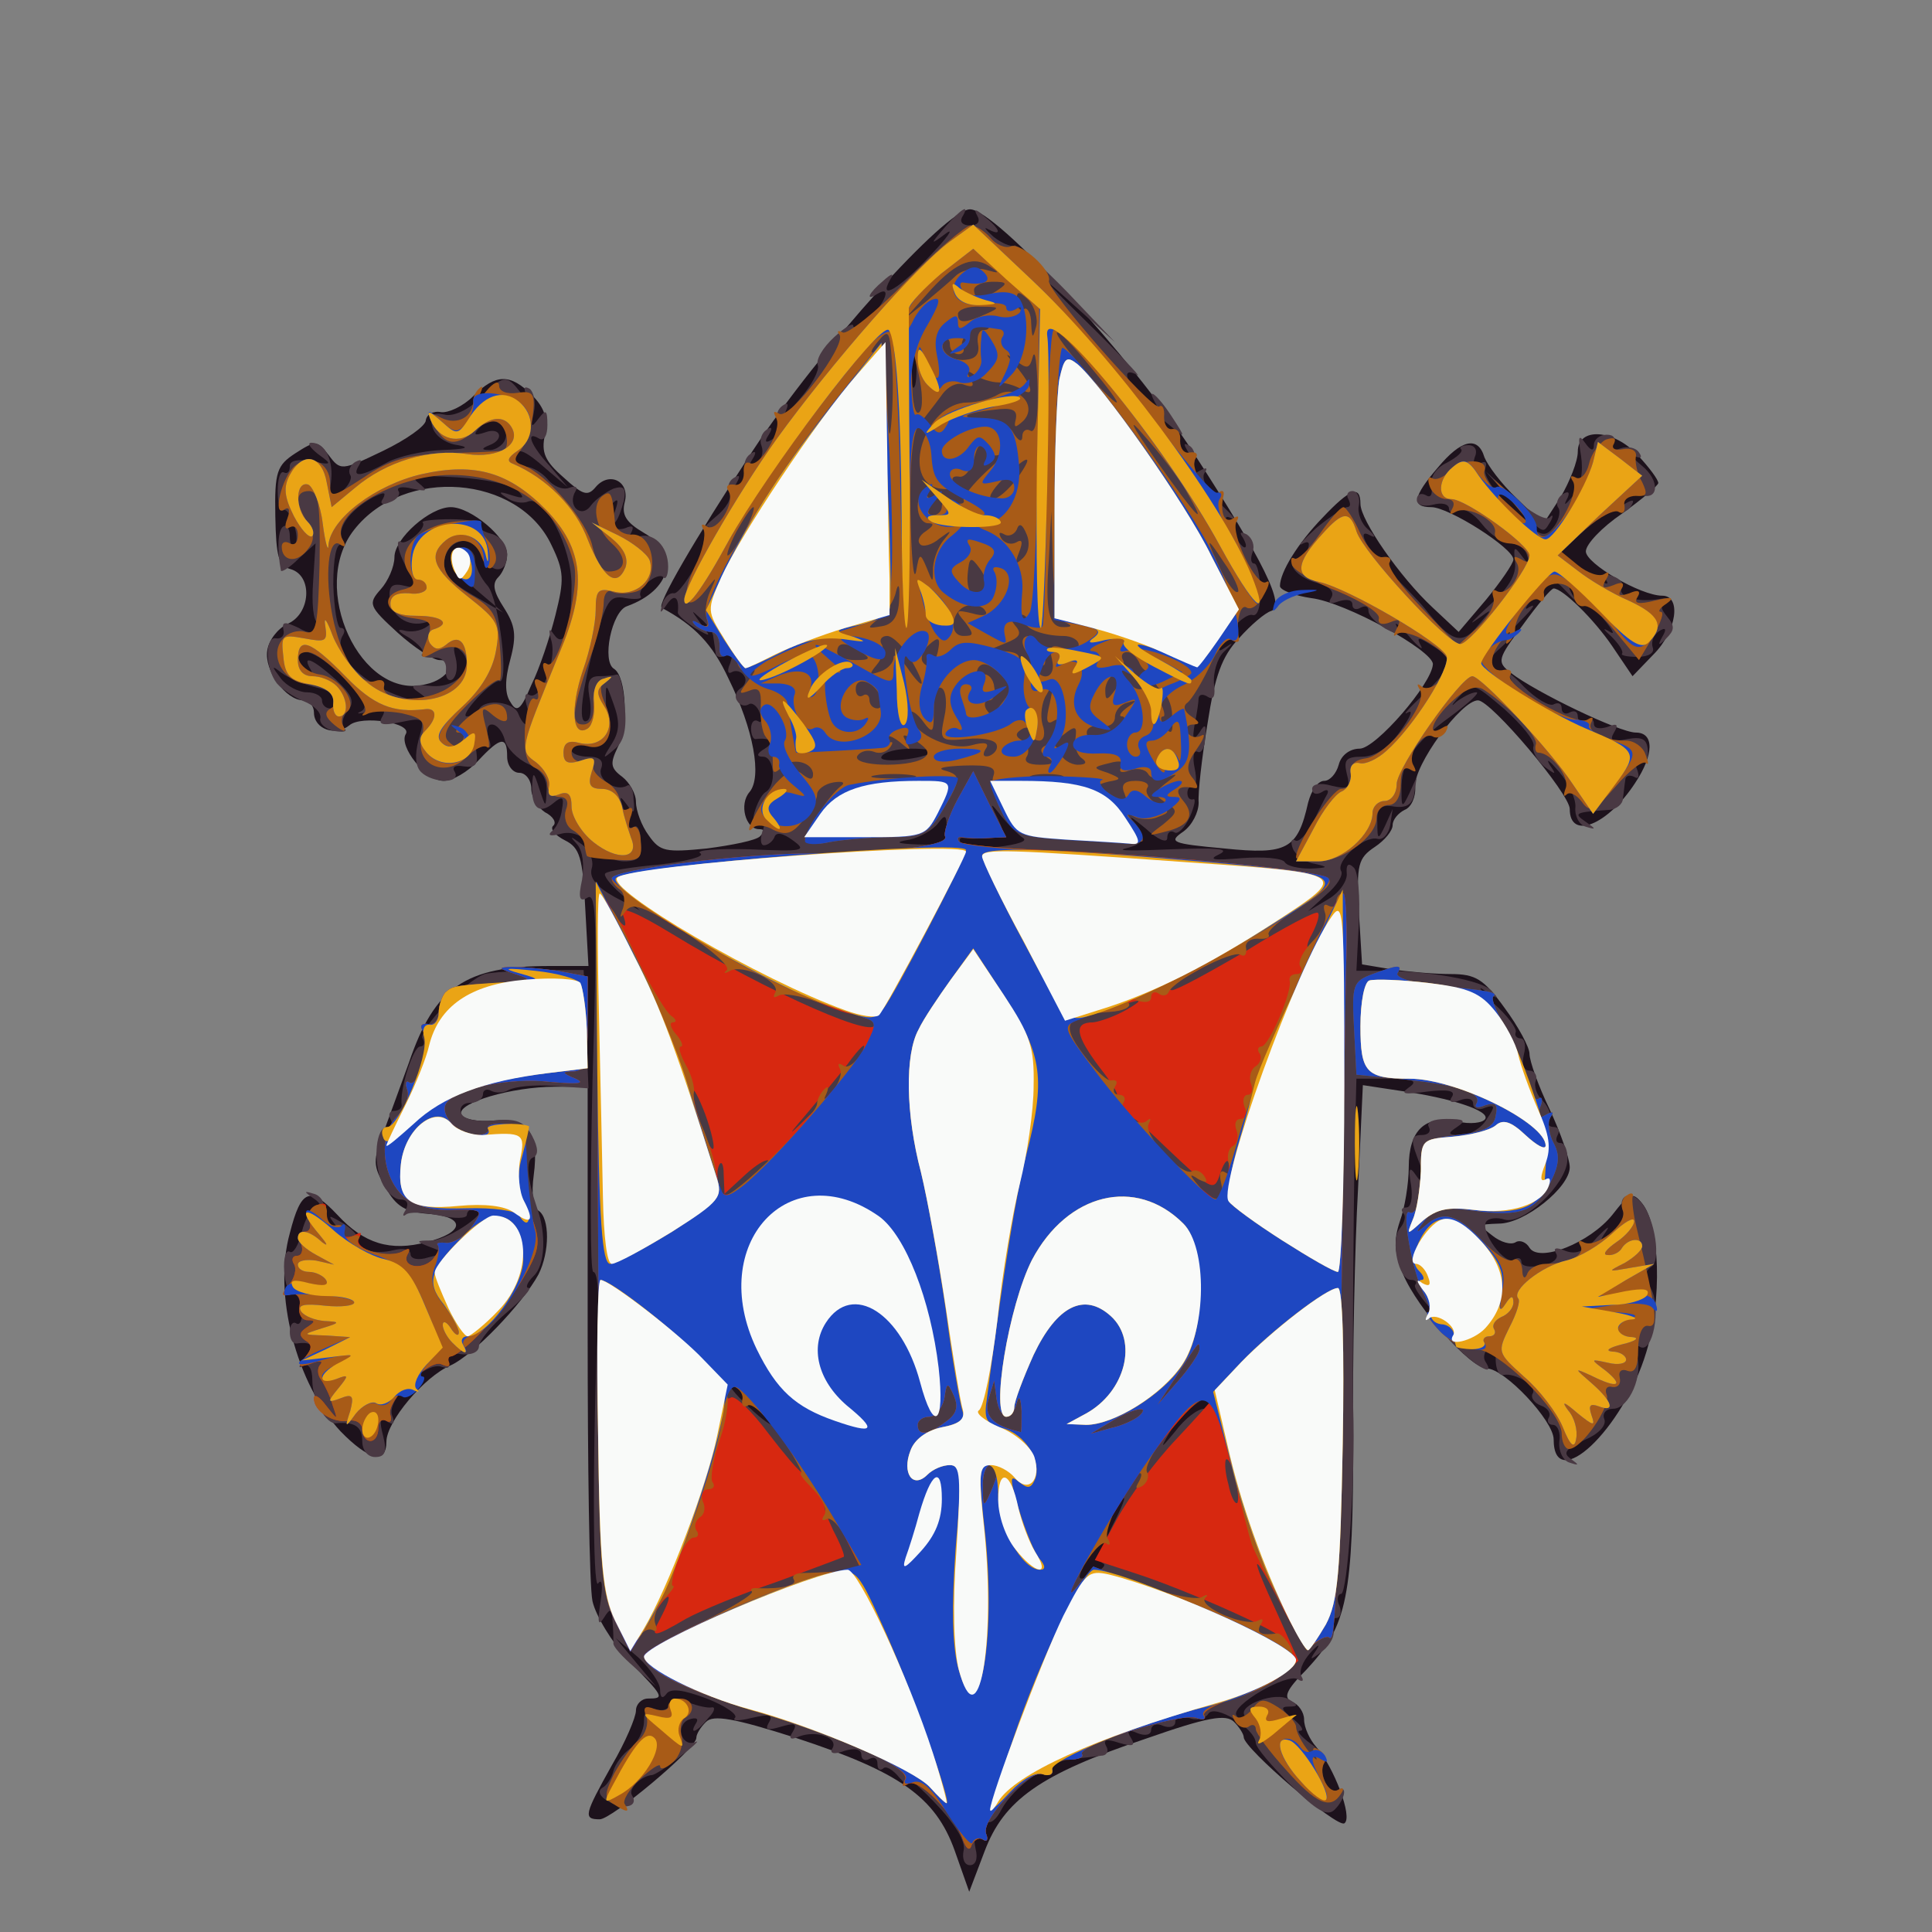 <!DOCTYPE svg PUBLIC "-//W3C//DTD SVG 20010904//EN" "http://www.w3.org/TR/2001/REC-SVG-20010904/DTD/svg10.dtd">
<svg version="1.0" xmlns="http://www.w3.org/2000/svg" width="480px" height="480px" viewBox="0 0 480 480" preserveAspectRatio="xMidYMid meet">
 <rect x="0" y="0" width="480" height="480" fill="#808080" stroke="none"/>
 <g id="layer101" fill="#1d121c" stroke="none">
  <path d="M237.2 459.8 c-4.8 -13.4 -13.8 -19.6 -39.4 -28 -15.6 -5 -20.6 -5.8 -22.4 -4 -1.4 1.4 -2.4 3 -2.4 4 0 2.6 -21 20.2 -24 20.2 -4.2 0 -3.8 -1.2 3 -13.4 3.4 -5.8 6 -12 6 -13.6 0 -1.6 1.4 -3 3 -3 4.2 0 4 -0.4 -4.8 -9.4 -4.2 -4.6 -8.2 -11.2 -9 -14.8 -0.8 -3.8 -1.2 -34 -1.2 -67.2 l0 -60.6 -8.2 0 c-10.6 0 -24.2 4 -23.2 6.8 0.4 1.2 4 2 8 1.6 8.6 -0.8 11.4 3 10 13.6 -0.6 4.4 -0.2 8 1.2 8.8 2.8 1.8 2.8 10.2 0 15.8 -4 7.4 -16.4 20.2 -21.8 22.6 -6.6 2.8 -16 14 -16 19 0 5.6 -4.4 4.6 -11.4 -2.6 -11 -11.8 -16.8 -34.2 -12.6 -49.2 2.8 -11 5 -11.8 11.8 -4.6 6.6 7.2 13.2 9.2 22.2 6.8 9.4 -2.4 9.8 -6.2 0.8 -7 -6 -0.4 -8.4 -1.8 -11 -6.6 -3.2 -5.4 -3.2 -6.6 -0.4 -14 1.6 -4.4 4.4 -12 6.2 -17 6.4 -18.8 14 -24 35 -24 l9.6 0 -0.8 -14.4 c-0.6 -12.6 -1.4 -15 -5 -16.8 -2.4 -1.2 -3.8 -2.8 -3 -3.6 1 -0.8 0 -2.4 -2 -3.4 -1.8 -1.2 -3.4 -3.8 -3.4 -5.8 0 -2.2 -1.4 -4 -3 -4 -1.6 0 -3 -1.8 -3 -4 0 -5.2 -1.6 -5 -7.2 1 -2.6 2.8 -6.4 5 -8.6 5 -4.4 0 -11.2 -8.6 -9.4 -11.6 1.8 -2.8 -11 -4.8 -14 -2.2 -3.4 2.8 -8.8 1 -8.8 -3.2 0 -1.6 -1.2 -3 -2.6 -3 -4.4 0 -9.8 -7.4 -9 -12.4 0.4 -2.6 2.6 -5.4 5 -6.6 5.8 -2.4 6.4 -12 0.8 -13.6 -3 -0.8 -3.6 -3 -3.8 -13.2 -0.2 -11 0.4 -12.6 5 -15.6 5 -3.2 5.4 -3.2 8.2 0.4 3 4 3.2 4 13.6 -1 5.8 -2.8 10.6 -6.2 10.6 -7.6 0.2 -1.4 1.8 -2.4 3.8 -2 1.8 0.2 5.4 -1.4 8 -4 5.6 -5.6 9.2 -5.6 14.6 -0.2 3 3 4 5.8 3.2 9.8 -1 4.4 0 6.6 4.6 10.6 4.8 4.4 6 4.8 8 2.4 3.4 -4 8.6 -1.4 7.2 3.8 -0.8 3.2 0.4 5 4.8 7.6 9 5.2 6.8 14.2 -4.2 18.2 -3.8 1.2 -6.4 13.8 -3.2 15.6 3 2 3.6 14.2 0.8 19.6 -1.8 3.8 -1.8 5 1.2 7.2 1.8 1.4 3.4 4.2 3.4 6.2 0 2.2 1.4 6 3.2 8.4 2.8 4 4.2 4.2 14.4 3.2 6.2 -0.8 12.2 -2 13.2 -3 1.2 -1.2 1.2 -1.8 -0.2 -1.8 -3.4 0 -5 -6.2 -2.4 -9.2 3.2 -3.8 1 -15.6 -5.2 -28.2 -4 -8.6 -8.4 -13.2 -16.6 -17.6 -1.2 -0.8 7.8 -16.4 22.6 -39 16.6 -25.2 48 -60 54 -60 6.4 0 40 36.6 55.2 60 18 27.8 23.2 38.6 19.6 39.8 -1.4 0.4 -5 3.4 -8 6.8 -4.2 4.4 -6 9.4 -7.8 21.2 -1.4 8.4 -2.4 17.2 -2.2 19.6 0 2.4 -1.6 5.6 -3.8 7.2 -3.8 2.6 -3 3 10.2 4.2 15.6 1.6 18.2 0.2 20.8 -11.4 0.8 -3 2.4 -5.4 4 -5.4 1.4 0 3 -1.8 3.6 -4 0.6 -2.4 2.8 -4 5.2 -4 4 0 18 -16.2 18.2 -21 0 -3.4 -21.8 -15.4 -30.2 -16.4 -4.2 -0.6 -7.8 -2 -7.8 -3 0 -3.4 4.4 -10.6 10.6 -17 6.8 -7.2 9.4 -8.2 9.4 -3.4 0 4 9.8 18.2 18 25.8 l6.4 6 6.8 -8 c3.6 -4.4 6.8 -9 6.8 -10 0 -2.8 -16 -13 -20.4 -13 -5 0 -4.6 -2.6 1.6 -9.8 5.8 -7 10 -8 11.6 -2.6 0.8 2 4.2 6.6 8 10.2 l6.6 6.4 4.4 -6.8 c2.2 -3.8 4.2 -8.8 4.2 -11.2 0 -6.2 9 -5.6 15 1 2.8 3 5 6 5 6.8 0 0.6 -4 4 -9 7.6 -5 3.4 -9 7.6 -9 9.4 0 3 13.6 11 19 11 4.8 0 3.6 8.8 -2.2 14.6 l-5.2 5.4 -5 -7.4 c-4.6 -6.8 -12.4 -14.4 -14.6 -14.4 -0.6 0 -4 4 -7.6 9 -6.4 8.6 -6.6 9.2 -3 12 6.2 4.8 27 14.8 31 14.8 4.6 0 4.6 5.4 -0.2 12.6 -6.8 10.4 -16.2 14.2 -16.2 6.4 0 -3.8 -19.6 -27 -22.8 -27 -4.2 0 -16 16.2 -15.6 21.4 0.2 2.6 -1 5.2 -2.6 5.8 -1.6 0.8 -3 2.4 -3 3.8 0 1.4 -2 3.8 -4.4 5.4 -4.2 2.8 -4.6 4.4 -4 16 l0.8 13.2 7.2 1.2 c4 0.6 10.6 1.2 14.8 1.2 6.2 0 8.2 1.2 13.4 8.4 3.4 4.6 6.2 9.8 6.2 11.4 0 1.8 2.2 8 5 13.8 2.8 6 5 12.4 5 14.4 0 5 -11.2 14 -17.6 14 -5.2 0.2 -5.2 0.2 -1.6 3 2 1.6 4.6 2.4 5.8 1.6 1 -0.6 2.6 0 3.4 1.4 2.4 3.8 15 -1.2 20.6 -8.2 4.2 -5.4 5 -5.8 7.4 -2.8 4.4 5.4 5 24 1 37 -5.8 19.2 -23 35.4 -23 21.6 0 -4.6 -12.2 -17.6 -16.6 -17.6 -4 0 -17.2 -14.8 -20.8 -23.4 -2.2 -5.4 -2.4 -8.4 -0.8 -13.2 1.2 -3.2 2.2 -9.4 2.2 -13.4 0 -9.2 4 -13 12 -11.4 3.2 0.8 6.4 0.4 7 -0.6 1.2 -2 -8.4 -5.2 -21.2 -7 l-9.2 -1.4 -1.2 25.8 c-0.8 14 -1.4 41.8 -1.2 61.6 0 40 -1.4 46.8 -11.6 57.8 -5.2 5.2 -5.8 7 -3.6 8 1.6 0.6 3 2.6 3 4.4 0 2 1.4 5 3 6.8 4.4 5 9.2 17.6 7 19 -1.8 1.2 -25 -18.6 -25 -21.4 0 -0.8 -1.2 -2.6 -2.4 -3.8 -2 -2 -6.6 -1.2 -22 4.2 -26.2 8.8 -35.2 15.2 -40 28 l-3.8 10 -3.6 -10.2z m-99.2 -307 c2.2 -8.8 2.2 -10.8 -1 -17.4 -8.2 -17.4 -36.6 -19.6 -49 -3.8 -11.4 14.4 1.6 42.6 17.8 38.4 5.6 -1.2 8.2 -6 3.4 -6 -1.6 0 -6.4 -3.2 -10.4 -6.8 -7.2 -6.6 -7.4 -7.2 -4.2 -10.8 1.8 -2 3.4 -5.6 3.4 -8 0 -4.6 8.8 -12.4 14 -12.4 5 0 14 7.6 14 11.8 0 1.8 -1 4.4 -2.2 5.6 -1.6 1.6 -1.2 3.6 1.4 7.6 2.8 4.4 3.2 6.8 1.6 12.8 -1.4 5 -1.4 8.6 0 10.6 1.6 2.8 2.6 2 5.2 -4.2 2 -4 4.6 -11.8 6 -17.4z"/>
</g>
 <g id="layer102" fill="#493943" stroke="none">
  <path d="M239.4 459.8 c0.6 -2.2 -2 -6.6 -7.4 -12.2 -4.6 -4.8 -7.8 -7.2 -7 -5.6 0.8 2 0.4 1.8 -1.6 -0.4 -1.6 -2 -3.4 -3 -4 -2.2 -0.8 0.6 -1.4 0.2 -1.4 -1.2 0 -1.4 -0.8 -1.8 -2 -1.2 -1 0.6 -2 0.2 -2 -1 0 -1.4 -1.6 -1.8 -4.2 -1 -2.6 1 -3.8 0.6 -3 -0.6 1.6 -2.6 -3.8 -4.6 -8.2 -3 -2.2 1 -2.8 0.6 -1.6 -1.2 1.2 -2 0.4 -2.2 -3 -1.2 -3.4 1 -4 0.8 -3 -1 1.2 -2 0.2 -2.2 -4.2 -1.2 -3.2 0.8 -5 0.8 -4.2 0 0.8 -0.8 -2.4 -3 -7 -4.8 -5.8 -2.2 -9 -2.6 -10 -1.2 -1 1.4 -1.6 1 -1.6 -1 0 -1.6 -2.4 -5.2 -5.4 -8 l-5.6 -4.8 5 6 5 6 -5.4 -4.8 c-3 -2.6 -5.4 -5.2 -5.2 -6 0 -0.6 0 -3 -0.2 -5.2 -0.2 -3.4 -0.6 -3.6 -2.2 -1 -1.4 2.2 -1.6 1 -0.8 -4 0.6 -4 0.4 -6 -0.6 -4.6 -1.4 2 -1.4 -34.4 0 -67 0.2 -5.6 -0.2 -10.4 -1.2 -10.4 -0.8 0 -0.8 -21.2 -0.2 -47.4 1.2 -38.8 1 -47 -1.2 -45.6 -2 1.2 -2.4 0.2 -1.4 -4.4 0.6 -3.6 0.2 -7.2 -1.2 -8.8 -2 -2.2 -1.8 -2.2 1.2 0 2 1.6 3 4.2 2.4 6 -0.6 2.2 1 4.4 5.6 7 l6.4 3.4 -4.8 -4.2 c-2.6 -2.2 -4.4 -4.6 -3.8 -5 0.4 -0.6 6.6 -1.6 13.4 -2.2 6.8 -0.8 11.4 -2 10.2 -2.8 -1.4 -0.8 4.2 -1.2 12.2 -1 13.4 0.6 14.4 0.4 10.8 -2.2 -2.4 -1.8 -4.2 -2.2 -4.6 -0.8 -0.4 1 -1.6 2 -2.6 2 -0.8 0 -1 -1.4 -0.4 -3.4 0.8 -2 0.4 -2.8 -0.8 -2 -1.4 1 -1.8 0 -1.2 -2.6 0.6 -2.2 1.8 -4.6 2.8 -5.2 2.8 -1.6 2.2 -8.8 -0.6 -8.8 -1.8 0 -1.6 -0.8 0.4 -2 2.6 -1.6 1.6 -2.8 -2.2 -2.4 -0.6 0.2 -1.2 -1 -1.2 -2.6 0 -1.6 0.8 -2.4 1.8 -1.8 0.8 0.6 1 -0.4 0.4 -2 -0.6 -1.8 -2 -2.8 -2.8 -2.2 -1 0.6 -2.2 0.2 -2.8 -0.8 -0.8 -1 -0.4 -2.4 0.8 -3.2 1.2 -0.8 1.6 -2.2 0.8 -3.2 -0.6 -1 -2 -1.4 -3 -0.8 -1 0.6 -1.2 -0.4 -0.4 -2.2 0.8 -2.4 0.6 -3 -1 -2 -1.4 0.8 -2.6 0.4 -2.6 -0.6 -0.2 -1.2 -0.4 -3 -0.6 -4 0 -1.2 -1.6 -3.2 -3.2 -4.6 -2.4 -2.2 -2.4 -2.2 0 1.2 2.8 3.6 2.8 3.6 -1.4 1.2 -2.4 -1.6 -4.2 -3.2 -4.2 -3.8 0.4 -3.8 -0.8 -4.8 -2.6 -2.2 -1.8 2.6 -2 2.6 -1.2 0 0.4 -1.6 1.8 -2.8 2.8 -2.6 1 0.2 3.8 -3.6 6.4 -8.6 2.6 -5.4 3.2 -8.6 1.8 -7.8 -1.4 0.8 -0.4 -0.4 2.2 -2.6 2.6 -2 4.2 -4.8 3.4 -6 -0.6 -1.2 -0.2 -2.8 1 -3.6 1.6 -1 1.8 -0.6 0.8 1.2 -1.2 1.8 -0.8 2.2 0.8 1.2 1.4 -1 2 -2.8 1.4 -4.4 -0.6 -1.4 0 -3.2 1.2 -4 1.4 -1 1.6 -0.4 0.6 1.2 -1.2 1.8 -0.8 2.2 0.8 1.2 1.4 -1 2 -2.8 1.4 -4.4 -0.6 -1.4 0 -3.2 1.2 -4 1.4 -1 1.6 -0.4 0.6 1.2 -1.2 1.8 -0.8 2.2 0.8 1.2 1.4 -1 2 -2.8 1.4 -4.4 -0.6 -1.4 0 -3.2 1.2 -4 1.4 -1 1.6 -0.4 0.8 1.4 -0.8 1.6 0.8 0.2 3.6 -3.2 2.8 -3.2 4.8 -7 4.4 -8.2 -0.6 -1.4 1.2 -4.4 4 -7 2.6 -2.4 4.8 -3.8 4.8 -2.8 0 0.8 1.8 0 4 -2 4 -3.8 5.6 -8.2 2 -6 -3.2 2 -2.2 -0.2 1.4 -3.2 2.2 -2 2.8 -2 1.8 -0.4 -3.2 5.6 2.4 2.2 9.8 -5.8 4.4 -4.6 6.2 -7.2 4 -5.6 -4 3 -4 2.8 -0.2 -1.6 4 -4.6 6.4 -6 4.2 -2.4 -0.6 1.2 0.2 2 2 2 2 0 2.6 -1 1.8 -2.4 -1 -1.8 -0.4 -1.8 1.8 0.2 4 3.2 4.4 5 1 3.2 -1.4 -0.8 -0.8 0 1.2 1.8 2 1.6 4.4 2.6 5.2 2.2 0.6 -0.4 6.6 4.8 13.2 11.6 l11.8 12.4 -12.2 -11 c-6.6 -6 -4.8 -3.8 4 4.8 9 8.8 15 15.2 13.8 14.4 -4.2 -2.4 -3 2 1.8 6 2.4 2 3.6 2.6 2.8 1.2 -2.8 -4.8 0.4 -2.4 4 3.2 3.4 5.2 3.4 5.4 -0.2 2.4 -3.6 -3 -3.6 -2.8 -0.2 2.6 3.4 5 7 8 4 3 -0.8 -1.4 -0.6 -1.6 0.8 -0.8 1.2 0.8 1.6 2.8 1 4.6 -1 2.4 -0.6 2.8 1.4 1.6 1.8 -1 2.2 -0.8 1.2 0.6 -0.8 1.4 1 4.8 4.2 7.8 3 2.8 4.4 4.6 3 3.6 -2.2 -1.2 -2.4 -0.6 -0.6 2.8 1.4 2.2 2.8 4.2 3.4 4.2 0.6 0 0.4 -1 -0.4 -2.4 -1 -1.4 -0.6 -1.6 1 -0.8 1.4 1 2 2.8 1.4 4.4 -0.6 1.6 -0.4 2.8 0.4 2.8 0.8 0 1.4 3 1.6 6.8 0 4 -0.8 6.4 -2 6 -1.2 -0.4 -4 1.8 -6.2 4.8 -2.4 3.6 -2.8 4.8 -0.8 3.4 2.4 -1.6 2.4 -1.4 -0.2 1 -1.6 1.6 -2.6 5.2 -2.4 7.8 0.4 3 0 4.2 -1.4 3.4 -1.2 -0.8 -2.2 -0.8 -2.4 0.2 0 0.8 -0.4 3.8 -1 6.6 -0.6 3.8 -0.4 4.2 1.2 2 1.4 -2.4 1.8 -2 1.4 1.4 0 2.4 -1 3.8 -1.8 3.4 -1 -0.6 -1.4 1.2 -0.8 4 0.6 2.8 0.4 5 -0.4 4.6 -0.8 -0.2 -1.4 0.6 -1.4 1.6 0 1.2 0.6 1.8 1.4 1.6 0.8 -0.4 0.4 1.6 -0.8 4.4 -1.2 2.6 -3 4.4 -3.8 3.8 -1 -0.6 -1.8 0 -1.8 1.4 0 1.4 -2.4 0.4 -5.4 -2.4 -3.2 -2.6 -4.4 -3.4 -3 -1.8 3.4 4 3 5.6 -2 6.8 -2.6 0.6 2.6 0.6 11.4 0.2 11 -0.4 14.8 -0.2 12 1.2 -3 1.4 -1.6 1.6 5.6 1 5.2 -0.4 10 0 10.6 1 0.6 1 3.4 1.6 6.4 1.6 4.4 -0.2 4.6 -0.4 1 -1.2 -2.4 -0.4 -4.8 -2.2 -5.4 -3.8 -0.6 -1.6 -0.4 -2.6 0.6 -2 0.8 0.6 2.8 -1.4 4.4 -4.4 1.4 -3 3 -6.2 3.6 -7.2 0.4 -1 -0.2 -1.2 -1.4 -0.4 -1.4 0.8 -2.4 0.4 -2.4 -0.8 0 -1.2 2 -1.6 4.8 -0.8 4.2 1 4.8 0.6 3.8 -3 -0.8 -3.4 -0.2 -4.2 3.8 -4.2 3.2 0 6.6 -2.2 9.4 -6.2 2.6 -3.6 3.4 -5.6 2 -4.8 -1.6 1 0.2 -1 3.8 -4.4 7.6 -7.2 7.8 -8.8 2.2 -12.2 -3.4 -2.2 -4 -2.2 -2.8 0 0.8 1.4 -0.6 0.4 -3 -2.4 -2.4 -2.8 -3.8 -3.8 -3 -2.4 1.2 2.2 0.6 2.4 -2.8 0.6 -2.2 -1.4 -4.2 -3.2 -4.2 -4.4 0 -1.2 -0.8 -1.4 -2 -0.8 -1 0.6 -2 0.4 -2 -0.8 0 -1.2 -1.4 -1.4 -3.4 -0.8 -2.2 0.8 -2.8 0.6 -1.8 -1 0.8 -1.4 -0.6 -2.8 -3.6 -3.6 -2.6 -0.6 -5.4 -2.4 -6 -4 -0.6 -1.6 -0.4 -2.6 0.6 -2 1 0.6 2.4 -0.2 3 -2 0.8 -2 0.4 -2.6 -1.4 -1.6 -1.2 0.6 0.4 -1 3.6 -4 3.4 -2.8 6.8 -5 7.6 -5.2 1 0 1 -0.8 0.4 -2 -0.6 -1 -0.2 -2 1 -2 1.2 0 2 1.6 1.6 3.6 -0.4 1.8 0.6 4.6 2.4 6 1.8 1.6 1.8 2.2 0.4 1.4 -4 -2.2 0 4.8 6 10.2 2.4 2.4 6 6 7.6 8 6.6 8.4 9.2 9.2 13.2 4.2 3.8 -4.4 3.8 -4.4 -0.4 -1.4 -2.2 1.6 -0.8 0.2 3 -3.4 5 -4.4 7 -7.8 6.6 -11 -0.4 -3.8 -0.2 -4 1.6 -1.6 2 2.6 2.2 2.6 1.4 0 -0.4 -1.6 -2.2 -3 -4.2 -3 -1.8 0 -5 -2.2 -7 -4.8 -2 -2.6 -4.6 -4.2 -6 -3.4 -1.2 0.8 -2.2 0.6 -2.2 -0.4 0 -1.2 -1.8 -1.6 -4 -1 -2.4 0.6 -4 0 -4 -1.2 0 -1.4 1 -1.8 2.2 -1.2 1.2 0.8 1.8 0 1.4 -2.2 -0.4 -2.2 1.2 -4.6 3.8 -5.8 2.6 -1.4 4.2 -2.8 3.6 -3.4 -0.6 -0.4 0.2 -1 1.8 -1 1.6 0 2.4 1.2 1.6 3 -0.6 2 -0.2 2.6 1.2 1.6 1.4 -0.8 2 -0.4 1.4 1.2 -0.6 1.6 2.4 6 6.6 10.2 6.8 6.6 8 7.2 10.2 4.6 1.4 -1.6 2 -4 1.4 -5 -0.8 -1 -0.2 -2.6 1 -3.4 1.6 -1 2 -0.4 1 1.4 -0.8 1.6 -0.2 1.2 1.6 -1 2 -2.4 2.6 -6 2 -10 -0.8 -4.8 -0.6 -5.4 1 -3.2 1.4 2 2.2 2.2 2.2 0.6 0 -1.4 1.4 -2.6 3.2 -2.6 1.8 0 2.4 1 1.6 2.4 -1 1.6 -0.4 1.8 1.8 1 1.8 -0.6 3.8 -0.2 4.6 1 1 1.4 0.4 1.6 -1.4 0.8 -1.6 -0.8 -0.6 0.2 2 2.4 4.8 3.8 4.4 9.2 -0.6 7.2 -1.6 -0.6 -3.4 0 -4.4 1.4 -1 1.6 -0.6 2 1.2 0.8 1.8 -1 2.2 -0.8 1.2 0.8 -0.8 1.2 -2.2 1.8 -3.2 1.2 -1 -0.6 -4.6 1.4 -8.2 4.6 l-6.4 5.8 6.6 4.6 c3.8 2.6 6 3.8 5.2 2.4 -1 -1.6 -0.4 -2 1.6 -1.2 1.8 0.6 2.8 2 2.2 2.8 -1.4 2.2 3.8 3.8 9.4 2.8 2.4 -0.4 3.4 -0.2 2 0.4 -2 1 -2 1.8 -0.2 4 2 2.4 1.8 3.4 -0.2 5.4 -2 2 -2.2 1.8 -1 -0.4 1.2 -2 0.8 -2.4 -0.8 -1.4 -1.4 1 -2 2.6 -1.6 4 0.6 1.4 -1 2.4 -3.8 2.4 -2.6 0 -4.2 -0.4 -3.8 -0.8 0.4 -0.6 -0.8 -2.4 -2.6 -4.2 -2.2 -2 -2.4 -2.4 -0.4 -1.2 1.6 1 0.4 -1 -2.8 -4.6 -6 -6.6 -9.2 -8.6 -6 -3.8 1 1.4 0.2 0.8 -1.8 -1.4 -3.6 -3.8 -3.6 -3.8 -8 0.8 -2.4 2.6 -3 4 -1.4 2.8 1.8 -1 0.8 0.4 -2 3.2 -2.8 2.8 -4.2 4.6 -3 4 1.2 -0.6 0.4 0.6 -1.8 2.6 -3.8 3.4 -3.8 3.8 -0.2 7 2.6 2.4 3.2 2.6 2 0.4 -1 -1.6 0.8 -0.4 3.6 2.6 3 3 6.4 5 7.4 4.4 1.2 -0.6 2 -0.2 2 1 0 1.2 1 1.6 2 1 1.2 -0.6 2 -0.2 2 1 0 1.2 1 1.6 2 1 1.2 -0.6 2 -0.4 2 0.8 0 1.2 1.4 1.4 3.4 0.8 2.4 -1 2.8 -0.6 1.6 1.4 -1.2 2 -0.4 2.4 3.4 1.6 3.6 -0.6 4.8 0 5 2.8 0.2 2.2 -0.6 3.2 -1.8 2.4 -1.6 -1 -1.8 -0.2 -1 2 0.8 2 0.6 3 -0.6 2.2 -1.2 -0.6 -2.2 -0.2 -2.2 0.8 -0.2 1.2 -0.4 3.4 -0.6 4.6 0 1.4 -1.6 2.6 -3.2 2.8 -8.8 0.6 -9.2 0.8 -6 3 2.6 1.8 2.6 2 0 1.2 -1.6 -0.4 -2.8 -2.6 -2.6 -4.8 0.2 -2 -1.6 -6 -4 -8.8 -2.4 -2.8 -3.4 -3.6 -2.4 -1.8 1.8 2.6 1.6 2.6 -1.4 0.4 -1.8 -1.6 -3 -3.8 -2.6 -5 0.4 -1.4 -3 -5.4 -7.2 -9.2 -7.8 -6.6 -8 -6.8 -11.4 -3 -1.8 2 -2 2.6 -0.6 1.2 1.6 -1.2 3.8 -2.4 5 -2.4 1 0 -1.8 2.6 -6.4 6 -9.2 6.6 -12.4 11.6 -12.2 18.4 0 4.4 0.2 4.4 2 0.6 l1.8 -4 -0.6 4 c-0.4 2.8 -1.8 3.8 -5 3.4 -3.4 -0.6 -4.4 0.4 -4.2 4 0 4.4 0.2 4.4 2 0.6 l1.8 -4 -0.6 4 c-0.4 2.2 -1.8 3.8 -3.2 3.4 -3.4 -0.8 -10.4 5.6 -9 8 0.6 1 -1 3.6 -3.6 5.8 l-4.6 4.2 5 -3 c2.8 -1.6 4.8 -4.6 4.6 -6.4 -0.2 -2.2 0.4 -2.8 1.8 -1.4 1 1 1.6 7.4 1.2 13.8 l-0.6 11.8 6 0 c12.4 0 25.4 2.4 27.6 5 2 2.2 1.8 2.2 -1.6 0 -2.2 -1.6 -1.2 -0.2 2 3 3.4 3 5.8 6.2 5.6 7.2 -0.4 0.8 0.2 1.6 1.2 1.6 1 0 1.4 1.8 0.8 4 -0.6 2.4 0 4 1.4 4 1.2 0 2 1.2 1.6 2.4 -0.6 1.4 0.2 3.8 1.8 5.2 1.4 1.6 2.2 3.6 1.6 4.6 -0.8 1 -0.2 1.8 1 1.8 1.2 0 1.6 1 1 2 -0.6 1.2 -0.4 2 0.8 2 1 0 1.8 2 1.6 4.4 -0.4 6 -11 16 -15.6 14.6 -1.8 -0.6 -4 -0.4 -4.6 0.6 -1.4 2.4 4.6 10.8 7 9.4 1 -0.8 1.8 -0.4 1.8 0.6 0 1 2.2 1.4 5 0.8 2.8 -0.4 4.4 -1.8 3.6 -3 -0.8 -1.4 0 -1.6 2.4 -0.6 2.6 1 5 0 7.8 -3.4 2.4 -2.4 3.4 -3.2 2.2 -1.4 -1.8 2.6 -1.6 2.6 1.6 0.2 2 -1.6 3.2 -4 2.6 -5.4 -1.4 -3.8 2 -5.2 4.6 -2 3.4 4 5 14.6 2.4 16 -1.6 1 -1.6 2.6 0 5.4 2.6 4.8 0.4 16.4 -2.8 14.4 -1.2 -0.8 -1.6 0 -0.8 2 1.8 4.8 -1.8 13.4 -5.8 13.4 -1.8 0 -2.8 1.2 -2.2 2.6 0.6 1.6 -1.6 3.8 -5 5.2 -4.6 2.2 -5.4 3.2 -3.4 4.6 2.2 1.6 2.2 1.8 -0.2 1 -1.6 -0.4 -2.8 -2.8 -2.6 -5.2 0.4 -2.2 -0.4 -4.2 -1.6 -4.2 -1 0 -1.6 -0.8 -1 -1.8 0.6 -1 -0.2 -2.4 -2 -3 -1.6 -0.6 -2.6 -2 -2 -3 1.2 -1.8 -4.4 -5.2 -7.2 -4.6 -1.6 0.4 -2.4 -2.8 -1.8 -6.2 0.2 -1 -0.6 -1.2 -1.8 -0.4 -1.2 0.6 -1.6 2.2 -1 3.2 3 4.6 -3 1 -9.2 -5.6 -6.4 -7.2 -6.4 -7.4 -0.8 -2.6 4.6 3.6 4.2 3 -1.2 -2.4 -4 -4 -6.8 -7.8 -6.2 -8.4 0.6 -0.6 0.2 -1.2 -1 -1.2 -3.2 0 -5.2 -10 -2.8 -12.8 1.2 -1.4 1.6 -3.2 0.8 -3.8 -0.6 -0.8 -0.4 -1.4 0.8 -1.4 1.2 0 1.6 -2.4 1.2 -5.4 -0.8 -4.4 -0.4 -5 1.2 -2.6 2.6 3.8 2.8 1.8 0.2 -4.8 -1.6 -4.2 -1.2 -5.2 1.2 -5.2 1.6 0 2.4 -0.8 1.8 -2 -0.8 -1.2 1.2 -2 4.4 -2 4.4 0 5 0.4 2.6 2 -2.4 1.6 -2.4 2 1 2 2.2 0 5.2 -1.8 6.4 -4 2.2 -3.2 2 -3.6 -0.4 -2.8 -1.6 0.8 -3 0.2 -3 -1 0 -1.2 -1.4 -1.6 -3.4 -0.8 -2 0.8 -2.8 0.4 -1.8 -1 0.8 -1.4 -1 -1.8 -6.2 -1.2 -5.8 0.8 -6.8 0.6 -4.6 -1 2.4 -1.6 1.2 -2.2 -5 -2.2 l-8 0 -0.4 15.6 c-0.4 21.6 -0.6 58 -0.4 66.4 0.6 16.8 -1.4 46 -3 46 -0.8 0 -1.2 1.4 -0.4 3 0.6 1.6 0.2 3 -0.8 3 -1 0 -1.4 1.2 -0.8 2.6 0.6 1.6 -0.6 4 -2.6 5.6 -3.2 2.4 -3.4 2.4 -1.6 -0.2 1.2 -1.8 0.4 -1.4 -1.4 0.6 -2 2.2 -3 4.8 -2.2 6 0.6 1 0.2 1.4 -1 0.6 -2.6 -1.6 -16.8 6.6 -15.2 9 0.6 1 1.4 1.8 2 1.8 0.6 0 0.6 -0.8 0 -1.8 -1.6 -2.6 7.8 -6 11 -4 2.4 1.4 2.4 1.8 0 1.8 -2.2 0 -1.8 0.8 1 3 2 1.6 3 3 1.8 3 -1 0 0.2 1.4 2.6 3.2 2.4 1.6 4 3.8 3.4 4.8 -1.6 2.4 1.2 8.2 3.2 6.8 2.6 -1.6 2.2 2 -0.6 4.8 -1.8 1.8 -4.4 0.4 -11 -6.2 -4.6 -4.6 -8.6 -9.2 -8.6 -10.4 -0.2 -3.6 -10.2 -9.8 -11.8 -7.2 -0.8 1.2 -3 1.8 -4.8 1 -2 -0.6 -3.4 -0.2 -3.4 1 0 1.2 -1.4 1.6 -3 1 -1.6 -0.8 -3 -0.2 -3 1 0 1.2 -1.4 1.6 -3.4 0.8 -2.2 -1 -2.8 -0.6 -1.6 1.2 1.2 2 0.4 2.2 -3 1.2 -3 -1 -4 -0.8 -3.2 0.8 0.8 1.2 0.2 2.4 -1.2 2.4 -1.4 0.2 -4.8 0.6 -7.2 0.8 -5.8 0.6 -14.6 7 -17.6 12.6 -1.2 2.4 -2.8 3.8 -3.8 2.8 -0.8 -0.8 -1 0.2 -0.4 2.2 1 2.4 0.6 3.2 -1 2.2 -1.4 -1 -1.8 -0.2 -1.2 2.6 0.6 2.4 0 4 -1.4 4 -1.4 0 -2 -1.6 -1.6 -3.6z m34.6 -71.4 c-1 -0.4 -0.2 -4.2 2 -8.6 6 -11.6 3.2 -9.4 -3.4 2.8 -5.6 10.4 -5.6 10.6 -1.2 8.6 2.4 -1.2 3.6 -2.4 2.6 -2.8z m25.2 -38.4 c1.6 0 2.8 -1 2.8 -2.2 0 -3.4 -8.2 2.6 -11.6 8.4 -2.2 3.8 -2 3.8 1.6 -0.6 2.4 -3.2 5.6 -5.6 7.2 -5.6z m-111.2 -1 c-2.6 -2.8 -5.4 -5 -6.4 -5 -1.8 0 8.4 9.8 10.2 10 0.6 0 -1.2 -2.2 -3.8 -5z m66.2 -140.8 c-1.2 -0.8 -3.6 -3.2 -5.4 -5.4 -2.8 -3.6 -3 -3.6 -0.8 0.8 1.8 3.8 1.6 4.4 -2.4 4.6 -2.6 0.2 -5.4 0.2 -6.2 0 -1 -0.2 -1.2 0.4 -0.6 1.4 0.4 0.8 4.6 1.2 9.2 0.8 4.8 -0.6 7.4 -1.4 6.2 -2.2z m-19 -2.4 c0 -3.4 -0.4 -3.6 -2.2 -1.2 -1.2 1.6 -4.4 3.4 -7 4 -3.8 0.6 -3.4 1 2 1.2 6 0.2 7.2 -0.4 7.2 -4z m-3.4 -19 c0.4 -0.4 -2 -0.8 -5.4 -0.8 -3.4 0 -6.8 0.8 -7.4 2 -1 1.8 10.6 0.6 12.8 -1.2z m-4.4 -98.2 c-0.6 -2 -1 -0.4 -1 3.4 0 3.8 0.4 5.4 1 3.6 0.4 -2 0.4 -5.2 0 -7z"/>
  <path d="M151.2 447.6 c-2.2 -1.2 -2.8 -2.6 -1.6 -3.4 1.2 -0.6 2.4 -2.6 2.8 -4.2 0.4 -1.6 2.2 -4.2 4.2 -5.6 1.8 -1.4 3.4 -4.4 3.4 -6.8 0 -2.6 1 -3.6 2.8 -3 1.6 0.6 3.2 0.2 3.6 -1 0.6 -1.6 2.2 -1.8 4.8 -0.6 2 0.8 4.6 1.4 5.6 1.2 1 -0.2 0.8 1 -0.8 2.6 -2.8 3.6 -5 4.4 -3 1.2 0.6 -1 0 -1.4 -1.8 -0.8 -1.6 0.6 -2.4 2.4 -1.8 4 0.6 1.6 2 2.2 3.4 1.6 1.2 -0.6 -0.4 1 -3.8 3.6 -3.2 2.6 -6.4 4.6 -7 4.6 -2.6 0.2 -6 3.4 -5 5 1.8 2.8 -1.8 3.8 -5.8 1.6z"/>
  <path d="M90 358 c0 -3.6 -2 -4.8 -6.4 -4.4 -2.6 0.4 -6 -5.8 -6 -10.6 0 -3.2 -1 -4.4 -2.4 -3.6 -1.2 0.8 -1 -0.2 0.6 -2 2.4 -3 1.8 -4.2 -2.2 -3.6 -1 0 -1.6 -1.2 -1.6 -3 0 -1.6 0.8 -2.6 1.6 -2 1 0.6 1.6 -1 1.4 -3.4 -0.4 -2.4 -1.2 -4.2 -2.2 -4 -1 0.2 -2 -2.4 -2.2 -5.6 -0.2 -3.2 0.4 -5.4 1.4 -4.8 0.8 0.6 2.2 -1.6 3 -5 0.8 -3.2 2.4 -6 3.6 -6 1.4 0 1.2 -1 -0.6 -2.2 -2.6 -1.8 -2.6 -2 0 -1.2 1.6 0.4 2.8 2.2 2.4 3.8 -0.2 1.8 1.2 4.4 3 5.8 3.4 2.6 3.4 2.6 0.6 -1 -2.8 -3.6 -2.8 -3.6 1.4 -1.2 2.4 1.6 4 3.4 3.4 4.2 -1.2 2.2 4.4 3.6 9 2.4 2.4 -0.6 4.2 -0.2 4.2 1 0 1.2 2 1.6 4.4 0.8 4.2 -1 4.2 -1.2 0.4 -2.6 -3.6 -1.4 -3.6 -1.6 0.4 -1.6 4.6 -0.2 15.6 -8 11.4 -8.2 -1.4 0 -2.6 0.8 -2.6 1.8 0 1 -3 1 -6.8 0.2 -3.8 -0.8 -7.6 -1 -8.4 -0.2 -0.8 0.6 -0.8 0 0 -1.2 0.8 -1.6 0.4 -2.6 -1.4 -2.6 -1.4 0 -3.6 -2 -4.6 -4.4 -2.2 -5.4 -1.4 -13.6 1.4 -13.6 1.2 0 1.4 -0.8 0.8 -2 -0.6 -1 -0.2 -2 0.8 -2 1.2 0 2 -0.6 2 -1.4 -0.6 -3.6 2.8 -14.6 4.6 -14.6 1 0 1.2 -1 0.6 -2 -1.2 -2 10.4 -14.2 15.4 -16 1.4 -0.4 7.6 -0.8 13.6 -1 l11 0 0.6 14.6 0.6 14.8 -8.6 -0.6 c-4.8 -0.4 -9.8 0.2 -11.2 1 -1.4 0.8 -3.2 0.8 -4.4 0.2 -1 -0.6 -2 -0.2 -2 0.8 0 1.2 -1.4 2.2 -3.2 2.2 -1.8 0 -2.8 1.2 -2.2 2.6 0.4 1.4 3.6 2.2 8 1.8 5.8 -0.6 7.6 0.2 9.6 3.8 1.6 3 1.6 4.8 0.2 5.4 -1.8 0.6 -1.4 5.4 1 12.4 2.4 6.6 2 14.4 -0.8 17 -1.6 1.6 -2.2 3 -1.2 3 0.8 0 -1.6 2.8 -5.4 6 -3.8 3.2 -7 7.2 -7 8.4 0 1.6 -2 2.4 -4.8 2 -3.2 -0.6 -4.2 0 -3.2 1.6 1 1.6 0.6 2.2 -1.2 1.6 -4 -1.6 -13.8 8.2 -12.4 12 0.8 2 0.4 2.6 -1.2 1.6 -1.8 -1.2 -2 -0.2 -1 3.6 1 4 0.4 5.2 -2 5.2 -1.8 0 -3.2 -1.6 -3.2 -4z"/>
  <path d="M147 210 c-2.4 -2.6 -5.2 -3.6 -7.8 -2.8 -2.4 0.6 -3.2 0.4 -2.2 -0.6 1.2 -0.8 2.4 -3.4 2.6 -5.4 0.6 -3.2 0.2 -3.6 -2.2 -1.6 -3.4 2.8 -5.4 1.2 -5.2 -4.4 0.2 -3.6 0.4 -3.6 1.8 0.8 1.6 4.8 1.6 4.8 1.8 0.4 0.2 -3 -1.4 -5.2 -4.6 -6.6 -2.6 -1.2 -5.4 -4 -5.8 -6 -0.6 -2.2 -2 -3.8 -3.2 -3.8 -1.2 0 -1.4 1.4 -0.8 3.4 0.8 2.2 0.6 2.8 -1.2 1.8 -1.6 -1.2 -2.2 -0.4 -1.8 2 0.4 2.8 -0.4 3.6 -3.2 3.2 -2.2 -0.4 -3 0.2 -2.2 1.4 1.6 3 -5.6 2.8 -8.4 0 -1.4 -1.4 -1.6 -4.2 -0.6 -8 1.6 -5.4 1.4 -5.6 -4.4 -4.4 -4.8 1 -5.8 0.6 -4.6 -1.4 1 -1.8 0.2 -2.2 -3.2 -1.2 -2.6 0.6 -3.6 0.6 -2.2 0 2 -1 1 -3.2 -3.8 -8 -6.4 -6.6 -11.8 -8.8 -11.8 -5 0 1.2 1 2.6 2.4 3.4 1.4 0.8 1.6 0.6 0.8 -0.8 -2.4 -4 0.6 -2.6 6.2 2.4 4.2 4 4.8 5.6 3 7.8 -1.4 1.6 -1.6 3.4 -0.8 4.4 0.8 0.8 -0.4 1 -2.6 0.6 -2.2 -0.4 -3.8 -2 -3.4 -3.2 0.2 -1.4 -1.6 -3.2 -4.2 -4.2 -2.4 -1 -5.4 -3 -6.6 -4.4 -3 -3.8 -3 -11.8 -0.2 -11.2 1.4 0.2 2.2 -0.8 1.8 -2.2 -0.4 -2 0.4 -2 3.8 -0.4 2.2 1.4 4.8 1.6 5.4 0.8 0.8 -0.8 0.4 -1.6 -0.6 -2 -1.2 -0.4 -1.6 -5 -1.2 -10.4 l0.6 -9.4 -4.2 3.8 c-2.2 2.2 -4.2 3.4 -4.4 3 -1 -5.2 -0.8 -10.2 0.6 -11 0.8 -0.6 1.6 0.6 1.6 2.4 0 2 0.6 3 1.2 2.2 1.6 -1.4 -1.2 -9.6 -2.8 -8.6 -0.8 0.4 -1.4 -1.8 -1.4 -4.8 0 -3 0.6 -5.2 1.6 -4.6 0.8 0.4 1.4 -0.2 1.4 -1.6 0 -1.4 2 -1.8 5.4 -1.2 5.2 1 5.2 0.8 1.6 -1.8 -2 -1.6 -2.8 -2.8 -1.6 -2.8 3.4 0 5.6 4.4 4.8 10 -0.6 4.2 -0.2 4.4 2.6 2.2 1.8 -1.4 2.8 -3.4 2.2 -4.2 -0.6 -1 0 -2.4 1.2 -3.2 1.6 -0.8 1.8 -0.6 1 0.8 -2 3.2 0.6 2.8 6.8 -0.6 2.8 -1.6 9 -3 14 -3.2 5.6 -0.2 7 -0.6 3.8 -1.2 -3.2 -0.4 -5.8 -2.4 -6.4 -4.6 -0.8 -2.8 0 -3.6 3 -3 2.2 0.6 6 -1.2 8.8 -4 6 -6 6.6 -6 10.2 -1.4 1.6 1.8 2.2 2.2 1.4 0.6 -0.8 -1.8 -0.6 -2.4 0.8 -1.6 1 0.8 1.6 3.4 1 6 -0.8 3.6 -0.6 3.8 1.2 1.4 1.8 -2.4 2.2 -2.2 2.2 1.6 0 2.6 -0.8 4 -2 3.4 -3.6 -2.2 -2.2 1.6 2.6 6.8 l4.4 5.2 -5.2 -4.4 c-5.6 -5 -7.8 -5.8 -7.8 -2.6 0 1.2 1.2 2 2.8 2 1.4 0 3.8 1.4 5.2 3 1.4 1.8 3.8 2.8 5.4 2.2 1.6 -0.6 2.2 -0.2 1.6 0.8 -2.2 3.6 1.4 7 3.8 3.6 1.2 -1.6 3.8 -3.4 5.6 -4.2 2.6 -0.8 3.2 -0.2 2.6 3 -0.6 2.2 -1.4 4.6 -2.2 5.4 -0.8 0.6 -0.8 -0.6 0 -2.8 1 -3 0.8 -3.4 -1 -1.6 -2.8 2.8 -0.4 7.2 3.6 5.8 1.8 -0.8 2.2 -0.4 1.4 1.2 -1 1.4 -0.4 1.8 1.6 1 3.8 -1.4 7.6 2.2 7.6 7.4 0 2 -0.6 3.4 -1.2 2.6 -1.4 -1.4 -6.8 3 -5.6 4.8 0.4 0.6 -1.4 0.8 -3.8 0.4 -4 -0.8 -4.8 0.6 -7.8 11.8 -3.4 12.8 -4 20.2 -1.6 18.6 0.8 -0.6 1 -3.2 0.4 -6 -0.6 -3.6 0 -5 2.4 -5 1.8 0 3.8 -0.2 4.4 -0.4 0.8 -0.4 1.6 3.2 2 7.6 0.6 6 -0.2 9.2 -2.6 11 -3 2.6 -3 2.4 -0.6 -1.4 2 -3.2 2 -5.6 0.4 -10 -2 -5.6 -2 -5.6 -1.8 2.2 0.4 7.2 -0.2 8 -4 7.8 -2.6 0 -4.6 0.6 -4.6 1.6 0 0.8 1.8 1.6 4.2 1.6 2.8 0 3.8 1 3.2 2.8 -1.2 2.8 3.6 6 6.4 4.4 0.8 -0.6 1.6 1 1.6 3.4 0.4 3.6 0 3.8 -1.6 1.4 -1.8 -2.4 -2 -2.4 -1 0.6 0.6 2 1.2 4.2 1.2 4.6 0 0.6 0.6 0.6 1.6 0.2 0.8 -0.6 1.6 1.2 1.6 3.8 0.4 3.8 -0.6 4.8 -4.2 4.8 -2.4 0 -6 -1.8 -8 -4z m-16 -34.2 c-0.8 -2.6 -0.6 -3.8 0.4 -3.2 2.8 1.8 7 -8.2 5.6 -13.4 -0.8 -2.8 -0.6 -3.4 0.6 -1.6 2.6 3.8 4.4 -1.4 4.4 -12.2 0 -9.4 -6.6 -22.4 -10.8 -20.8 -1.4 0.6 -3.8 0.2 -5.4 -1 -2.2 -1.4 -1.8 -1.6 1.2 -0.6 3.2 1 3.4 0.8 1.6 -1.2 -1.4 -1.4 -8.2 -2.8 -15 -3.2 -9.8 -0.6 -12 -0.4 -9.6 1.4 2.4 2 2.2 2.2 -1.6 1.4 -2.4 -0.6 -4 -0.4 -3.4 0.6 0.6 0.8 -0.4 2.2 -2.2 2.8 -1.8 0.8 -2.6 0.4 -1.6 -1 0.8 -1.6 0.2 -1.6 -2.6 -0.2 -5.8 3.2 -9.2 8 -7.4 10.6 0.8 1.4 0.6 1.8 -0.4 1.2 -1.2 -0.6 -2 3.2 -2 9.8 0.2 6 1 10.8 1.8 10.8 1 0 1.2 0.8 0.6 1.8 -2 3.2 1 8 7.8 12.2 6.8 4.2 17 6 11 2 -2.4 -1.6 -1.6 -2 2.8 -1.6 6.8 0.8 11.6 -4.8 7.8 -8.6 -1.8 -1.8 -2.2 -1.4 -1.4 1.6 0.6 2.4 0.2 4.6 -0.8 5.4 -1 0.6 -1.8 -0.4 -1.6 -2.4 0.2 -2.2 -1.2 -3.2 -3.4 -3 -2 0 -3.2 -0.4 -2.4 -1 0.6 -0.6 -1 -2.4 -3.4 -4 -2.6 -1.4 -3.2 -2.2 -1.4 -1.8 1.8 0.6 4.4 0.2 6 -1 2.2 -1.6 2.2 -1.8 -0.4 -1 -4.4 1.4 -8.8 -1.6 -9 -6.2 -0.2 -3 0.8 -3.6 4 -2.8 3.4 0.8 3.8 0.6 2 -1.8 -2.8 -3.6 -5.2 -10.2 -3.2 -9.2 1.4 1 6.6 -3.6 5.4 -4.8 -0.4 -0.4 2.8 -0.8 7 -0.8 4.2 0 7.2 0.6 6.8 1.2 -0.4 0.8 1 1.8 3.2 2.4 2.4 0.6 4 2.8 4 5.2 0 5 -4.4 4.8 -6.4 -0.4 -2 -4.8 -8.4 -3.6 -9.2 1.8 -0.4 3.2 1.4 5.4 7 8.6 l7.6 4.4 -6.6 -5.6 c-6.8 -6 -8.4 -10.6 -3.4 -10.6 1.6 0 3 1.4 3 3 0 1.6 1.4 4.6 3.2 6.6 2.8 3.4 5.4 24.8 2.8 23.6 -0.6 -0.2 -3 1.6 -5.4 4.2 -2.4 2.6 -3.6 4.6 -2.6 4.6 1 0 2.2 -0.8 3 -1.8 1.6 -2.8 8.8 -1.8 9.8 1.2 1.8 4.4 3.6 2.8 2.2 -1.6z m-47 -1.8 c0 -1 -2.4 -2.6 -5.4 -3.2 -3.2 -0.8 -7 -2.4 -8.6 -3.6 -2.6 -2 -2.6 -1.8 -0.2 1.4 1.4 1.8 4.4 3.4 6.4 3.4 2.2 0 3.8 1 3.8 2 0 1.2 1 2 2 2 1.2 0 2 -0.8 2 -2z m41.2 -64.2 c2.2 -3.6 -2.8 -7 -5.6 -4 -2.2 2.2 -2 2.6 1 1.6 3.8 -1.4 4.8 1.8 1 3.2 -2 0.8 -2 1.2 -0.2 1.2 1.2 0.2 3 -0.8 3.8 -2z"/>
  <path d="M375.8 124.6 l-6.8 -7.6 7.2 6.6 c3.8 3.6 7.8 5.8 8.8 5 0.8 -1 1 -0.4 0.2 1 -2 3.2 -1.4 3.4 -9.4 -5z"/>
</g>
 <g id="layer103" fill="#d72810" stroke="none">
  <path d="M239.2 457 c-2.2 -6.4 -11 -15.4 -13.6 -13.8 -1.4 0.8 -1.6 0.6 -0.8 -1 1.8 -2.8 -13.4 -9.8 -38 -17.4 -17 -5.2 -26.6 -10 -26.8 -13.4 0 -2.4 32.4 -17.2 43.8 -20 l9.8 -2.2 -3.8 -7.6 c-2.2 -4.2 -4.4 -7.6 -4.8 -7.6 -0.6 0 0.4 2.8 2 6.2 1.8 3.4 3 6.4 2.6 6.6 -0.4 0.2 -7.8 3 -16.6 6.2 -8.8 3 -19 7.2 -22.6 9.2 -8.2 4.8 -9 4.8 -6.4 0 4 -7.6 2 -7.2 -2.6 0.6 l-4.8 7.6 -3.8 -7.6 c-3.6 -7.2 -3.8 -13.6 -4.2 -95.8 -0.4 -78.4 0 -87.4 2.6 -82.4 3.2 5.8 5.4 7.4 3.4 2.2 -0.6 -1.8 3.8 0 12 5 24.2 14.8 53.8 27.8 50.4 22 -0.8 -1 -2.8 -1.8 -4.6 -1.8 -8 0 -60.4 -29.2 -60.4 -33.6 0 -2.4 32.4 -6.4 50.4 -6.4 18.4 0 33.8 -2 32.4 -4.2 -0.4 -0.8 0.8 -4.8 3 -9 l4 -7.2 4 8.2 4.2 8.2 -4.4 0.2 c-2.6 0.2 -5.4 0 -6.6 -0.2 -1 -0.2 -1.4 0.4 -0.6 1.2 0.8 0.6 10.2 1.6 21 2 26 1 67 4.8 70.4 6.8 2.2 1.2 -17.6 15.2 -36.8 25.6 -2.2 1.2 -3 2.4 -1.8 2.4 1.2 0 9.6 -4.6 18.8 -10 9 -5.6 17 -9.8 17.4 -9.2 0.6 0.4 -0.2 2.8 -1.4 5.2 -1.4 2.4 -1.6 4 -0.4 3.2 1 -0.6 3 -3.8 4.4 -7.2 1.4 -3.2 3 -6 3.8 -6 0.6 0 1 8.8 0.6 19.4 -0.2 10.8 -0.8 50.6 -1.2 88.6 -1 67.2 -1.4 78.6 -3 76.8 -0.4 -0.4 -2 0.2 -3.4 1.4 -2 1.6 -4 -0.6 -8.6 -9.6 -7.4 -14.4 -8 -13 -0.8 2.4 l5.2 11.6 -4.4 3.8 c-2.6 2 -8 4.6 -12.4 5.8 -4.2 1.4 -7.2 3.2 -6.6 4 0.6 1 -0.4 1.2 -2 0.6 -3.6 -1.4 -29.6 6.8 -28.4 9 0.6 0.8 -1 1.4 -3.4 1.4 -2.4 -0.2 -4.2 0.8 -4 2.2 0.4 1.4 -0.6 2 -2.2 1.4 -3.4 -1.4 -15.6 11.2 -14.2 14.8 0.6 1.4 0.2 2.2 -0.8 1.4 -1 -0.6 -2.2 0.2 -2.8 1.4 -0.4 1.6 -1.4 1 -2.2 -1.4z m78.8 -50.2 c0 -1.4 -22.8 -11.6 -35.6 -15.8 l-10.4 -3.4 5.4 -10 c3 -5.6 9.8 -14.8 15 -20.2 10.6 -11.4 11.4 -12.4 5.6 -9.4 -2 1.2 -7.8 7.6 -12.6 14.6 -9.4 13.4 -24 39.4 -17.8 31.6 l4 -4.8 17.6 6.4 c9.8 3.6 20 7.6 22.8 9.2 5.8 3.4 6 3.4 6 1.8z m-70.2 -41.2 c0.2 -1 -0.6 -1.6 -1.8 -1.6 -1 0 -2 2.4 -1.8 5.6 0 4.8 0.2 5 1.8 1.4 1 -2.2 1.8 -4.6 1.8 -5.4z m59 1.6 c-0.6 -3 -1.6 -5 -2.2 -4.6 -0.4 0.6 -0.2 3.4 0.6 6.2 0.6 3 1.6 5 2.2 4.6 0.4 -0.6 0.2 -3.4 -0.6 -6.2z m-111 -7.6 c-9 -13.2 -15.8 -19 -15.8 -13.4 0 1 0.8 1.6 1.6 1 1 -0.6 5.2 3.4 9.2 8.8 8.6 11.2 11.8 13.6 5 3.6z m39.2 -6.4 c2.6 -1.8 3.2 -3.6 2 -6.4 -1.6 -3.6 -1.8 -3.4 -2.4 0.8 -0.6 2.4 -2.2 4.4 -3.8 4.4 -1.6 0 -2.8 1 -2.8 2 0 2.8 2.6 2.6 7 -0.8z m18.8 -2.6 c-0.2 -3.4 -0.6 -4.2 -1.2 -2 -1.2 4.8 -4.2 4.2 -5 -1 l-0.6 -4.6 -1.4 4.6 c-1.2 4.2 1 6.6 8 8.2 0.2 0.2 0.2 -2.2 0.2 -5.2z m29.2 1.2 c3 -2.8 -1.4 -2 -7 1.4 l-5 3 5 -1.4 c2.8 -0.6 5.8 -2 7 -3z m15 -16.6 c0 -2.2 0 -2.2 -5.8 6.8 l-4.6 7 5.2 -6 c2.8 -3.2 5.2 -6.8 5.2 -7.8z m-107 -46.8 c-0.6 -0.6 -3.2 1 -6 3.6 l-5 4.6 -0.2 -4.8 c0 -2.6 -0.6 -3.6 -1.2 -2.2 -0.6 1.4 -0.4 3.8 0.2 5.6 1 2.4 2 2.2 7.2 -1.4 3.2 -2.6 5.6 -5 5 -5.4z m113.6 5.2 c1.6 -5.8 0.2 -7.2 -1.6 -1.6 -1.4 4.2 -2.2 3.6 -13.6 -7.2 -6.8 -6.6 -9.6 -8.8 -6.4 -5 7.6 8.6 17.6 18 19.2 18.2 0.8 0 1.8 -2 2.4 -4.4z m-129.4 -16.8 c-1.6 -4.2 -3 -6.8 -3 -5.6 -0.2 3 4 15.2 5 14.2 0.4 -0.4 -0.4 -4.2 -2 -8.6z m39 -15.4 c1.2 -2.6 0.2 -2 -2.6 1.6 -2.4 3.4 -7.8 9.6 -11.6 14.2 -5 5.8 -4.2 5.2 2.6 -1.6 5.2 -5.4 10.4 -11.8 11.6 -14.2z m59 3.8 c-6 -8 -6.6 -11.2 -1.6 -11.2 1.8 -0.2 5.6 -1.6 8.4 -3.2 3.4 -2 3.8 -2.6 1 -1.8 -2.2 0.8 -7 2.2 -10.6 3.4 -4.2 1.2 -6 2.6 -5 4.2 2.8 4.8 11.2 15.4 12 15.4 0.6 0 -1.2 -3 -4.2 -6.8z"/>
  <path d="M90 355.2 c0 -1.6 -1.6 -2.6 -3.4 -2.2 -4 0.6 -8.6 -2.4 -8.6 -5.6 0 -1.2 1.4 -0.4 3 1.8 3 3.8 3 3.8 1.6 -0.2 -0.6 -2.2 -2 -5 -2.8 -6.2 -1 -1.2 -1 -3 -0.2 -3.8 0.8 -1 -0.4 -1 -2.4 -0.2 -3 1 -3.4 0.8 -1.4 -1.6 1.8 -2.2 1.8 -3.2 0 -4.2 -1.6 -1.2 -1.4 -2 0.4 -3.2 2.2 -1.4 2.2 -1.8 0.2 -1.8 -1.4 0 -2.4 -1.6 -2 -3.4 0.4 -2.2 -0.4 -3.4 -2.2 -3 -2.4 0.6 -2.4 0 -0.4 -2.4 1.4 -1.6 2 -4 1.2 -5.2 -0.6 -1 -0.4 -2 0.8 -2 1.2 0 1.6 -1.4 1 -3 -0.8 -1.6 -0.2 -3 1 -3 1.2 0 1.6 -1.2 1 -2.8 -0.6 -1.4 0.4 -3.2 2 -3.8 2 -0.8 2.6 -0.2 2 1.4 -1.2 3.4 4.4 8 7.4 6 1.6 -0.8 1.8 -0.6 1 0.8 -1.6 2.8 7.4 5.4 11 3.2 1.4 -0.8 1.8 -0.6 1.2 0.6 -2 3.2 3.2 4.4 6 1.6 1.2 -1.4 2 -3 1.4 -3.6 -0.6 -0.6 0.4 -0.8 2.2 -0.6 1.8 0 4.8 -1.8 6.2 -4 3 -4.2 2.8 -4.4 -5 -4.2 -5.2 0.2 -9.4 -1.2 -12 -3.4 -5.4 -5 -6.2 -15.2 -1.6 -19.8 2 -2 3.2 -5 2.6 -6.6 -0.6 -1.6 -0.4 -2.6 0.6 -1.8 2.2 1.2 5 -10 3.2 -13 -0.8 -1.2 -0.2 -1.8 1.4 -1.6 1.4 0.4 2.6 -1 2.6 -2.8 0 -1.8 0.8 -4 1.6 -5 1.8 -1.6 2.2 -1.8 14.4 -2.4 7.2 -0.6 7.4 -0.8 3 -2.2 -4.2 -1.4 -4.4 -1.6 -1 -1.8 2.2 0 7.4 0.4 11.6 1 l7.4 1.4 0 11.6 c0 9.8 -0.6 11.8 -3.4 12 -3.2 0 -3 0.4 0.4 1.8 2.6 1.2 0.6 1.4 -6.2 0.8 -10.2 -1.2 -23.6 1.6 -26 5.4 -1.6 2.8 3 7.8 7.6 7.8 2 0 3.4 -0.8 2.8 -1.6 -0.4 -0.8 1.4 -1.4 4.4 -1.2 4.8 0.2 5.2 0.8 5 9 -0.2 4.8 0.6 11.6 1.8 15 2 5.6 1.6 7.6 -2.8 15 -4.6 7.8 -14.8 18.4 -17.6 18.8 -0.6 0 -0.8 0.8 -0.4 1.6 0.2 1 -0.4 1 -1.8 0.4 -2.8 -1.8 -14.2 9.2 -12.8 12.6 0.4 1.4 0 2 -1 1.4 -1.2 -0.6 -2 0.2 -2 1.8 0 1.8 -0.8 3.2 -2 3.2 -1 0 -2 -1.2 -2 -2.8z"/>
</g>
 <g id="layer104" fill="#a85b17" stroke="none">
  <path d="M239.2 457 c-2.2 -6.4 -11 -15.4 -13.6 -13.8 -1.4 0.8 -1.6 0.6 -0.8 -1 1.8 -2.8 -13.4 -9.8 -38 -17.4 -17 -5 -26.6 -10 -26.8 -13.4 0 -0.8 6.2 -4.6 14 -8.2 7.6 -3.6 13.4 -7.2 12.8 -7.8 -0.6 -0.6 0.2 -1 1.6 -0.8 6.2 0.2 9.8 -0.8 8.8 -2.2 -0.6 -1 0.6 -1.6 2.4 -1.6 1.8 0 5.8 -0.2 8.8 -0.4 l5.6 -0.4 -3.4 -7 c-1.8 -3.8 -4.2 -6.2 -5.2 -5.6 -1.2 0.6 -1.4 0.2 -0.6 -1 0.8 -1.2 -0.4 -4 -2.8 -6.4 -2.2 -2.2 -3.6 -4 -3 -4 0.6 0 -1.6 -4 -5 -9 -3.4 -5 -7.2 -8.6 -8.2 -7.8 -1 0.6 -1.6 0 -1.4 -1.4 0.4 -1.2 -0.6 -2.8 -2.2 -3.4 -2 -0.6 -2.4 0 -1.6 2 0.6 1.8 -0.2 6.8 -1.8 11.4 -1.6 4.8 -2.4 9.4 -1.8 10.4 0.8 1 0.2 1.8 -1 1.8 -1.4 0 -2 1.4 -1.4 3 0.8 1.6 0.4 3.4 -0.8 4 -1 0.8 -1.4 2.2 -0.8 3.2 0.8 1 0.4 1.8 -0.6 1.8 -1.2 0 -3 2.8 -4.2 6 -1 3.4 -1.6 6 -1 6 0.6 0 -0.4 1.4 -2.2 3.2 -1.8 1.8 -2.8 4.6 -2.2 6.2 0.6 1.6 0.4 2.2 -0.6 1.6 -1.2 -0.6 -2.8 0.4 -3.8 2.2 -1.4 2.6 -2.4 1.8 -5.6 -4.6 -3.6 -7 -3.8 -13.4 -4.2 -95.6 -0.4 -96.4 -1.2 -91.6 10.6 -67 3 6 6.4 11.6 7.6 12.4 1.2 0.8 1.4 1.6 0.4 1.6 -1 0 -0.6 1.4 0.8 3 1.4 1.6 1.8 3 1.2 3 -0.8 0 -0.2 2 1.2 4.6 1.4 2.4 2.2 5.4 2 6.8 -0.4 1.4 0.8 5.8 2.6 9.8 1.6 4 3 9 3 11 0 2 0.8 4 1.8 4.8 2 1.2 23.2 -19.8 23.2 -22.8 0 -1 0.8 -2.6 1.8 -3.6 1 -1 1.2 -0.4 0.4 1.4 -0.8 1.6 -0.2 1.2 1.6 -0.8 1.6 -2 2.6 -4.6 1.8 -5.8 -0.6 -1.2 -0.2 -1.4 1 -0.6 1.2 0.8 3.6 -1.2 5.4 -4.8 3 -5.6 2.8 -6.2 -0.4 -7.2 -2 -0.6 -7 -2.4 -11.4 -3.8 -4.2 -1.6 -8.6 -2.4 -9.8 -1.6 -1.2 0.6 -1.4 0.4 -0.8 -0.8 1.6 -2.6 -8 -7.2 -11.2 -5.4 -1.4 0.8 -1.8 0.6 -0.8 -0.2 0.8 -1 -4 -5.2 -10.8 -9.6 -9.8 -6.2 -12.6 -7.2 -14.2 -5.2 -1.6 2.2 -1.8 2 -0.8 -0.6 0.6 -2 0.2 -4 -0.8 -4.6 -1.2 -0.8 -2 -2 -2 -2.8 0 -2.2 32.8 -6.2 50.4 -6.2 18.4 0 33.8 -2 32.4 -4.2 -0.4 -0.8 0.8 -4.8 3 -9 l4 -7.2 4 8.2 4.2 8.2 -4.4 0.2 c-2.6 0.2 -5.4 0 -6.6 -0.2 -1 -0.2 -1.4 0.4 -0.6 1.2 0.8 0.6 10.2 1.6 21 2 26 1 67 4.8 70.2 6.8 2 1 0.2 3 -6.2 7.2 -5 3 -8.8 6.2 -8.2 7 0.4 0.8 -0.8 1.2 -2.8 1 -1.8 0 -3.2 1 -2.8 2.4 0.2 1.6 -0.4 2.2 -1.4 1.6 -2 -1.2 -16.6 6.4 -17.8 9.2 -0.4 1 -1.6 1.2 -2.6 0.4 -1 -0.6 -1.8 -0.2 -1.8 1 0 1.2 -1.4 1.4 -3.4 0.8 -1.8 -0.8 -2.8 -0.4 -2.2 0.6 0.8 1 -1.4 2 -4.6 2.2 -11.2 0.8 -12.4 3 -6.6 10.6 2.8 3.8 6 6.8 7 6.4 1.2 -0.2 1.6 0.4 0.8 1.6 -0.6 1 -0.2 2 1 2 1.2 0 1.8 0.8 1.2 1.8 -1.6 2.4 3.8 6.6 5.8 4.6 1 -0.8 1 -0.4 0.4 0.8 -1.6 2.6 8.2 13.2 10.8 11.8 0.8 -0.6 2.2 0 3 1.2 1 1.6 0.6 1.8 -1.4 0.8 -2.4 -1.6 -2.4 -1.2 0 1.6 3.6 4.6 6.8 4.2 5.6 -0.6 -0.6 -2.6 -0.2 -3.6 1.2 -2.6 1.2 0.8 1.6 0 0.8 -2 -0.6 -1.8 -0.4 -3.8 0.8 -4.6 1.2 -0.6 1.6 -2.4 1 -4 -0.6 -1.6 -0.2 -2.8 1 -2.8 1.2 0 1.8 -1.4 1 -3 -0.6 -1.6 -0.2 -3 0.8 -3 1 0 1.4 -1.2 0.8 -2.8 -0.6 -1.6 0 -3.4 1 -4.2 1.2 -0.6 1.8 -2.2 1.2 -3.2 -0.8 -1 -0.4 -1.8 0.4 -1.8 1.8 0 7.8 -13.8 7 -16.4 -0.2 -1 0.6 -1.6 1.8 -1.6 1 0 1.6 -0.8 0.8 -2 -0.6 -1 0.8 -3.8 3 -6 2.4 -2.4 3.8 -5.6 3.2 -7.2 -0.6 -1.8 -0.2 -2.4 0.8 -1.8 1.2 0.6 2 0.2 2 -0.8 0 -1.2 0.6 -2.2 1.6 -2.2 0.8 0 1.2 8.8 0.8 19.4 -0.2 10.8 -0.8 50.6 -1.2 88.6 -1 67.2 -1.4 78.6 -3 76.8 -0.4 -0.4 -2 0.2 -3.4 1.4 -2 1.6 -4 -0.8 -9 -10.6 -3.6 -7 -6.8 -13.4 -7 -14.6 -0.4 -1 -2.6 -9.8 -5 -19.4 -3.8 -15.4 -4.6 -17.2 -7.8 -15.6 -4.8 2.6 -14.4 15.6 -13 17.8 0.6 1 0 2.6 -1.2 3.4 -1.6 0.8 -1.8 0.6 -1 -0.8 0.8 -1.4 1 -2.4 0.4 -2.4 -2.2 0 -9.4 14.2 -8 16.2 0.8 1.4 0.6 2 -0.4 1.2 -1 -0.6 -4 2.6 -6.4 7.2 -3.8 6.8 -3.8 7.4 -0.8 3.6 l4 -5 12.2 4.6 c6.8 2.4 13.4 3.8 14.8 3 1.2 -0.8 1.8 -0.6 0.8 0.2 -1.8 2.2 10.2 7.4 13.2 5.6 1.2 -0.6 1.4 -0.2 0.6 1 -1.2 2.2 0 2.8 4.2 2.2 0.6 0 2.2 1.4 3.2 3.4 2.4 4.4 -3.4 9.8 -14.8 13 -4.2 1.4 -7.2 3.2 -6.6 4 0.6 1 -0.4 1.2 -2 0.6 -3.6 -1.4 -29.6 6.8 -28.4 9 0.6 0.8 -1 1.4 -3.4 1.4 -2.4 -0.2 -4.2 0.8 -4 2.2 0.4 1.4 -0.6 2 -2.2 1.4 -3.4 -1.4 -15.6 11.2 -14.2 14.8 0.6 1.4 0.2 2.2 -0.8 1.4 -1 -0.6 -2.2 0.2 -2.8 1.4 -0.4 1.6 -1.4 1 -2.2 -1.4z m8.6 -91.4 c0.2 -1 -0.6 -1.6 -1.8 -1.6 -1 0 -2 2.4 -1.8 5.6 0 4.8 0.2 5 1.8 1.4 1 -2.2 1.8 -4.6 1.8 -5.4z m-12.8 -12.4 c2.6 -1.8 3.2 -3.6 2 -6.4 -1.6 -3.6 -1.8 -3.4 -2.4 0.8 -0.6 2.4 -2.2 4.4 -3.8 4.4 -1.6 0 -2.8 1 -2.8 2 0 2.8 2.6 2.6 7 -0.8z m18.8 -2.6 c-0.2 -3.4 -0.6 -4.2 -1.2 -2 -1.2 4.8 -4.2 4.2 -5 -1 l-0.6 -4.6 -1.4 4.6 c-1.2 4.2 1 6.6 8 8.2 0.2 0.2 0.2 -2.2 0.2 -5.2z m29.2 1.2 c3 -2.8 -1.4 -2 -7 1.4 l-5 3 5 -1.4 c2.8 -0.6 5.8 -2 7 -3z m15 -16.6 c0 -2.2 0 -2.2 -5.8 6.8 l-4.6 7 5.2 -6 c2.8 -3.2 5.2 -6.8 5.2 -7.8z"/>
  <path d="M152.4 448.2 c-2.4 -1.4 -2.2 -2.6 0.2 -7.6 1.8 -3.2 4.4 -7 6.2 -8.4 1.6 -1.4 2.4 -4 1.8 -5.6 -1 -2.4 -0.4 -3 2 -2 1.8 0.6 3.4 0.4 3.4 -0.6 0 -1.2 1.4 -2 3 -2 3.2 0 4 3.2 1.2 4.8 -1 0.6 -1.4 2.8 -0.8 4.8 0.4 2 -0.6 4.8 -2.2 6.2 -1.8 1.6 -3.2 2 -3.2 1 0 -0.8 -2.2 0.6 -5 3.2 -2.6 2.4 -4.4 5.4 -3.8 6.2 1.4 2.2 0.6 2.2 -2.8 0z"/>
  <path d="M319.4 439.6 c-4 -4.4 -7.4 -9 -7.4 -10 0 -1 -0.8 -1.4 -1.8 -0.6 -1 0.6 -2.6 0 -3.4 -1.4 -0.8 -1.4 -0.8 -2 0.2 -1.2 0.8 0.8 2.6 0 4 -1.6 2 -2.8 2.8 -3 6.6 -0.6 2.4 1.6 4.4 3.8 4.4 4.8 0 1.2 1.4 4 3.2 6.2 1.6 2 2.4 2.6 1.6 1 -1 -1.8 -0.6 -2.4 1 -1.4 1.2 0.8 1.8 2.2 1.2 3.2 -1.6 2.6 1.2 8.2 3.6 6.6 1.2 -0.6 1.4 -0.2 0.6 1 -2.6 4.2 -6.2 2.6 -13.8 -6z"/>
  <path d="M388 356.2 c0 -5.6 -16 -21.2 -21.4 -21 -2.4 0.2 -6.4 -1.8 -8.8 -4.4 -2.6 -2.6 -3.8 -4.8 -3 -4.8 0.8 0 0.2 -2 -1 -4.4 -3 -5.6 -5.8 -21.8 -3.6 -20.4 2 1.2 3.8 -6.2 3.2 -13.2 -0.4 -4.6 0.4 -5 8.6 -6 6.8 -0.8 9.2 -2 9.6 -4.8 0.6 -2.8 0 -3.4 -2.6 -2.6 -1.8 0.8 -2.8 0.6 -2.2 -0.4 1.6 -2.6 -4.2 -4.6 -17.8 -6 l-12 -1.2 -0.6 -11.6 c-0.6 -10.8 -0.2 -11.6 4.6 -13.4 6.4 -2.4 7.6 -2.4 6.2 -0.2 -0.6 1 3.6 2.4 9.4 3 14.2 1.4 15.6 1.8 14.4 2.8 -0.6 0.6 0.8 3.8 2.8 7.2 2 3.4 4.4 9.2 5.2 12.8 0.8 3.6 2.2 6 3.2 5.4 1 -0.8 1.2 0.4 0.4 2.2 -1 2.6 -0.6 3 1.4 1.8 1.8 -1 2.2 -0.8 1.2 0.6 -0.8 1.2 -0.4 4.2 0.8 6.4 1.6 3 1.4 5.4 -0.8 9.8 -3.8 7.2 -7.4 8.6 -19 7 -7.8 -1 -9.8 -0.6 -12.2 2.4 -2.4 3.2 -2.4 3.4 0 1.4 4.4 -4 8 -3 14.2 3.6 3.2 3.4 6.6 5.6 7.8 4.8 1 -0.6 2 0.4 2.2 2.4 0 2 0.6 2.6 1.2 1.2 0.4 -1.4 2.6 -2.6 4.6 -2.6 5.8 0 10 -2.2 8.6 -4.6 -0.6 -1 -0.4 -1.4 0.8 -0.8 3 1.8 11 -4.6 9.8 -7.8 -0.6 -1.4 -0.2 -3.2 1 -3.8 1 -0.8 1.8 -0.6 1.4 0.4 -0.2 0.8 0.2 4.4 1 7.6 5.2 21.4 5.4 25 2.8 24.4 -1.4 -0.2 -2.4 2.2 -2.4 5.8 0 4.4 -0.8 6 -2.6 5.4 -1.4 -0.6 -2.4 0 -2 1.6 0.4 1.6 -0.4 2.6 -1.8 2.4 -1.4 -0.4 -2 0.6 -1.4 2 1 2.8 -6.2 13.4 -9.4 13.4 -1 0 -1.8 -1.8 -1.8 -3.8z"/>
  <path d="M90 355.2 c0 -1.6 -1.6 -2.6 -3.4 -2.2 -4 0.6 -8.6 -2.4 -8.6 -5.6 0 -1.2 1.4 -0.4 3 1.8 3 3.8 3 3.8 1.6 -0.2 -0.6 -2.2 -2 -5 -2.8 -6.2 -1 -1.2 -1 -3 -0.2 -3.8 0.8 -1 -0.4 -1 -2.4 -0.2 -3 1 -3.4 0.8 -1.4 -1.6 1.8 -2.2 1.8 -3.2 0 -4.2 -1.6 -1.2 -1.4 -2 0.4 -3.2 2.2 -1.4 2.2 -1.8 0.2 -1.8 -1.4 0 -2.4 -1.6 -2 -3.4 0.4 -2.2 -0.4 -3.4 -2.2 -3 -2.4 0.6 -2.4 0 -0.4 -2.4 1.4 -1.6 2 -4 1.2 -5.2 -0.6 -1 -0.4 -2 0.8 -2 1.2 0 1.6 -1.4 1 -3 -0.8 -1.6 -0.2 -3 1 -3 1.2 0 1.6 -1.2 1 -2.8 -0.6 -1.4 0.2 -3.2 1.8 -3.8 1.8 -0.6 2.8 0.2 2.6 2.2 0 1.8 1 3.2 2.4 2.8 1.6 -0.2 2.2 0.4 1.2 1.8 -1 1.8 -0.4 2 2 1.2 2 -0.8 3 -0.6 2.2 0.6 -1.4 2.4 8 4.8 11.2 2.8 1.4 -0.8 1.8 -0.6 1.2 0.6 -2 3.2 3.2 4.4 6 1.6 1.2 -1.4 2 -3 1.4 -3.6 -0.6 -0.6 0.4 -0.8 2.2 -0.6 1.8 0 4.8 -1.8 6.2 -4 3 -4.2 2.8 -4.4 -5 -4.2 -5.2 0.2 -9.4 -1.2 -12 -3.4 -5.4 -5 -6.2 -15.2 -1.6 -19.8 2 -2 3.2 -5 2.6 -6.6 -0.6 -1.6 -0.4 -2.6 0.6 -1.8 2.2 1.2 5 -10 3.2 -13 -0.8 -1.2 -0.2 -1.8 1.4 -1.6 1.4 0.4 2.6 -1 2.6 -2.8 0 -1.8 0.8 -4 1.6 -5 1.8 -1.6 2.2 -1.8 14.4 -2.4 7.2 -0.6 7.4 -0.8 3 -2.2 -4.2 -1.4 -4.4 -1.6 -1 -1.8 2.2 0 7.4 0.4 11.6 1 l7.4 1.4 0 11.6 c0 9.8 -0.6 11.8 -3.4 12 -3.2 0 -3 0.4 0.4 1.8 2.6 1.2 0.6 1.4 -6.2 0.8 -10.2 -1.2 -23.6 1.6 -26 5.4 -1.6 2.8 3 7.8 7.6 7.8 2 0 3.4 -0.8 2.8 -1.6 -0.4 -0.8 1.4 -1.4 4.4 -1.2 4.8 0.2 5.2 0.8 5 9 -0.2 4.8 0.6 11.6 1.8 15 2 5.6 1.6 7.6 -2.8 15 -4.6 7.8 -14.8 18.4 -17.6 18.8 -0.6 0 -0.8 0.8 -0.4 1.6 0.2 1 -0.4 1 -1.8 0.4 -2.8 -1.8 -14.2 9.2 -12.8 12.6 0.4 1.4 0 2 -1 1.4 -1.2 -0.6 -2 0.2 -2 1.8 0 1.8 -0.8 3.2 -2 3.2 -1 0 -2 -1.2 -2 -2.8z"/>
  <path d="M145.8 212.6 c-0.2 -0.4 -0.4 -1.6 -0.6 -2.6 0 -1.2 -1.4 -3 -3 -3.8 -1.6 -1 -2.2 -3.2 -1.6 -5 0.8 -2 0.2 -3.2 -1.6 -3.2 -1.6 0 -3 -1.4 -3 -3 0 -1.8 -1.4 -3.6 -3 -4.2 -2.2 -1 -2.8 -3.6 -2.6 -9.8 0.4 -4.8 1.4 -8 2.4 -7.4 1 0.6 1.2 -0.4 0.6 -2.4 -1 -2.2 -0.6 -3 1 -2 1.6 1 1.8 0.4 1 -2 -0.8 -2 -0.6 -3 0.6 -2.2 2.6 1.6 8.2 -18.6 6.6 -24.8 -3.2 -13.6 -15 -22.2 -30.6 -22.2 -14 0 -30.6 10 -26.8 16.2 0.8 1.4 0.6 2 -0.8 1 -2.8 -1.8 -3.8 7.8 -1.8 17.8 2 10.2 6.8 17.6 10.6 16.2 1.6 -0.6 2.6 0 2.2 1.4 -0.6 3.8 10.2 4 15.8 0.4 8 -5.2 5.2 -13.4 -3.2 -9 -3.6 2 -3.8 1.8 -2 -2.8 1.6 -4.4 1.2 -5 -3.4 -5.6 -6.6 -0.8 -8.4 -5.4 -3 -7 3.6 -0.8 3.8 -1.6 1.8 -4.6 -3.2 -5.2 2.6 -11.4 11.6 -12.4 3.8 -0.4 6.4 -0.4 6 0.2 -0.6 0.4 0.4 2.4 2.2 4.4 1.8 2 2.6 4.6 1.6 6 -1 1.8 -2 1.2 -3.2 -2 -2 -5.6 -8.4 -4.8 -9.2 1 -0.4 3 1.4 5.4 6.2 8.4 6 3.4 7 5.2 7.6 13 0.4 5 0.4 8.8 -0.2 8.4 -0.6 -0.4 -4.2 2.4 -8 6.2 -4.8 4.8 -6.2 7.4 -4.6 9 1.6 1.6 2.6 1.6 3.4 0 0.8 -1.2 0.4 -2.2 -1 -2.2 -1.2 0 0 -1.8 3 -4.2 5 -4 9.2 -3.8 9.2 0.6 0 1.2 -1.4 1 -3.4 -0.6 -3 -2.6 -3.2 -2.2 -1.8 3.2 0.8 3.2 1 5.4 0.2 4.6 -0.8 -0.6 -3 0.4 -5.2 2.6 -5.2 5.2 -12.8 1.8 -11 -5.2 1 -3.8 0.2 -4.6 -5 -5.8 -3.4 -0.6 -7.2 -0.6 -8.6 0.2 -1.2 0.6 -1.6 0.4 -0.6 -0.4 1.8 -2.2 -10.4 -15 -14.2 -15 -4.4 0 -1.6 5 3.2 5.6 5 0.8 9.6 7.4 6.4 9.4 -1.2 0.8 -1.4 2.4 -0.6 3.6 0.8 1.4 -0.2 1.2 -2.2 -0.4 -2.4 -2 -2.8 -3.2 -1 -4.2 3.4 -2.2 0.2 -6 -5.2 -6 -6.2 0 -10.4 -7 -6.8 -11.2 1.2 -1.6 3.8 -2.4 5.6 -1.8 2.8 0.8 3.2 -1.6 3.6 -17 0.2 -14.4 -0.2 -18 -2.6 -18 -3.4 0 -3.6 2.8 -0.4 7.8 1.8 3 1.8 4.6 -0.2 7 -2.6 3.2 -6.2 2.6 -6.2 -1 0 -1.2 1 -1.4 2 -0.8 1.2 0.6 2 -0.2 2 -2 0 -1.8 -0.8 -2.6 -2 -2 -1.2 0.8 -1.4 -0.2 -0.6 -2.2 0.8 -2.2 0.4 -3 -0.8 -2.2 -3 2 -0.6 -8 2.6 -10.8 3.8 -3.2 8.8 -0.8 8.8 4.2 0 3.8 0.4 3.8 8.4 -1.4 6.4 -4.4 11 -5.6 20.4 -6 6.8 -0.2 12.8 -0.4 13.8 -0.6 2.2 0 1.6 -5.6 -0.8 -7 -1 -0.8 -3.6 0 -5.6 1.8 -4.8 4.2 -7.6 4 -10.2 -1 -2 -3.8 -2 -3.8 1.6 -2 4 2 8 -0.2 8 -4.4 0 -1 0.8 -2.4 1.6 -3 0.8 -0.8 0.8 0 0 1.6 -0.8 1.6 0 1.2 1.6 -0.8 1.8 -2.2 3.2 -2.8 3.2 -1.4 0 1.4 1.8 2.2 4.6 1.8 3.8 -0.6 4.4 0.2 3.8 5.4 -0.4 3.4 -1.8 7.2 -3 8.8 -1.8 2.2 -1.8 3 0.6 3.8 5.6 2 16 14 17.2 20.2 0.8 3.4 2.4 6.2 4 6.2 4.4 0 4.8 -3.4 0.8 -7 -4.2 -3.8 -5.2 -10 -2 -12 1.8 -1.2 2.2 -0.2 2.8 7 0.2 1.6 2.2 3 4.4 2.8 5.8 0 6.8 12.4 0.8 14.2 -2.2 0.6 -4.8 0.6 -6 0 -1 -0.6 -2 0.6 -2 2.6 0 2.2 -1.2 7.4 -2.6 11.6 -5.2 14.6 -5.8 18.8 -2.6 18.8 2 0 2.8 -1.8 2.6 -5.2 -0.2 -3 0.8 -5.6 2.2 -6 1.4 -0.2 1.6 0 0.6 0.4 -1.2 0.8 -1.2 2.8 0.2 5.8 2.8 6.4 0.6 11.8 -4.4 10.4 -2.4 -0.6 -4 0 -4 1.6 0 1.4 1.2 2.4 2.6 2.2 1.2 0 2.6 0.6 2.8 1.6 0 1 1.6 2.6 3.4 3.6 1.8 1 3.2 3.2 3.2 4.8 0 1.6 0.8 2.4 2 1.8 1.2 -0.8 1.4 0.2 0.6 2.2 -0.6 2 -0.4 3 0.6 2.4 1 -0.8 2 1 2 3.6 0.4 4.4 -0.4 4.8 -6.4 4.4 -3.8 -0.2 -7 -0.6 -7 -1z"/>
  <path d="M322 213 c0 -3.4 9 -17 11.2 -17 1.8 0 2.8 -1.6 2.4 -3.4 -0.4 -2.4 0.8 -3.8 3.8 -4.2 5.2 -0.8 15.4 -13.4 13.4 -17 -0.8 -1.2 -0.8 -1.8 0.2 -1 2 2 7 -2 7 -5.6 0 -3.2 -10.8 -9.2 -13 -7.2 -1 0.8 -0.8 0.2 0 -1.4 1.2 -2.2 0.8 -2.6 -1.6 -1.6 -2 0.8 -3.2 0.4 -2.8 -1 0.2 -1.4 -4.4 -4.2 -10 -6.6 -5.8 -2.2 -11 -5.2 -11.6 -6.6 -0.4 -1.4 -0.2 -2.2 0.6 -1.6 0.8 0.4 3.6 -2.2 6.2 -6 2.6 -3.8 5.2 -6.8 6 -6.8 0.6 0 2.6 3 4.2 6.6 1.6 3.4 4.2 6.2 5.6 5.8 1.6 -0.2 2.2 0.4 1.6 1.4 -0.6 1 3 6 8 11.2 l9 9.4 5 -4.6 c2.8 -2.6 4.4 -5.8 3.8 -7.4 -0.4 -1.4 -0.2 -2.2 0.8 -1.6 2.6 1.6 6.8 -4.2 5 -7 -1 -1.6 -0.6 -1.8 1.2 -0.8 1.6 1 2.2 0.6 1.6 -1.2 -0.6 -1.6 -2.6 -2.8 -4.8 -2.8 -2 -0.2 -3.6 -1.2 -3.4 -2.6 0.8 -3 -6.8 -7 -9.8 -5.2 -1.4 0.8 -1.6 0.6 -0.8 -0.8 0.8 -1.4 0.2 -2.4 -1.4 -2.4 -1.6 0 -3.6 -1.4 -4.2 -3.2 -0.6 -1.6 -0.4 -2.6 0.6 -2 1 0.6 2.8 -0.2 4.2 -1.6 2.6 -3.4 10 -3.4 8.8 -0.2 -0.6 1.2 2 4.8 5.6 8 l6.6 6 -5 -6 -5 -6 5.4 4.8 c3 2.6 5.2 5.6 5 6.8 -0.2 1 0.6 2.2 1.6 2.6 2.8 1.2 9.6 -10.6 7.8 -13.6 -0.8 -1.2 -0.6 -1.6 0.6 -1 1.2 0.8 2.8 -0.8 3.4 -3.4 0.6 -2.6 2.6 -5.2 4.2 -6 2 -0.6 2.6 -0.4 2 1 -0.8 1.2 0.2 1.8 2.2 1.4 2.2 -0.4 3.6 0.4 3.2 2 -0.2 1.4 0.4 4.2 1.6 6.2 1.4 3 1.2 3.6 -1.6 3.4 -1.8 0 -3.2 1 -2.8 2.4 0.2 1.6 -0.4 2.2 -1.4 1.6 -1 -0.8 -4.8 1.2 -8.2 4.2 l-6.4 5.4 4.4 3.6 c2.4 2 5.4 3 6.6 2.2 1.2 -0.8 1.4 -0.2 0.4 1.4 -1.2 2 -0.8 2.4 1.8 1.4 2.2 -1 3 -0.6 2 1 -1 1.6 -0.4 1.8 2 1 2.2 -1 3 -0.6 2 1 -1 1.6 0.4 1.8 4.4 0.8 4.2 -1 5 -0.8 2.8 0.8 -1.6 1 -2.2 2 -1.4 2 1 0 0 2.6 -1.8 6 l-3.6 6 -5.8 -7 c-3 -3.8 -6.6 -6.8 -8 -6.4 -1.2 0.2 -2.2 -1 -2.4 -2.6 0 -1.6 -1.8 -3 -4 -3 -2.2 0 -3.8 1.2 -3.4 2.6 0.2 1.6 -0.4 2.2 -1.4 1.4 -1.8 -1 -5.8 4 -5.8 7.6 0 1 -0.8 2.4 -1.6 3 -0.8 0.8 -0.8 0 0 -1.6 0.8 -1.6 0 -1.2 -1.6 1 -3.6 4.2 -3.2 8.4 0.6 7.4 1.4 -0.2 2 0.4 1.4 1.4 -1.6 2.4 16.2 12.8 19.2 11 1.2 -0.8 1.6 -0.6 1 0.6 -1.4 2.4 2.8 4.6 8.6 4.6 2 0 4.2 1.6 4.8 3.4 0.8 2 0.8 2.8 0.2 2.2 -0.8 -0.8 -4.2 1.8 -7.6 5.8 -5.4 6.2 -6.4 6.6 -8.4 3.8 -1.4 -1.8 -3 -2.6 -3.8 -1.8 -0.8 0.8 -0.8 0 -0.2 -1.6 1 -2.8 -3.6 -8.8 -6.8 -8.8 -0.6 0 -1 -0.8 -0.6 -2.2 0.4 -2 -7.2 -9.8 -13.2 -13.6 -1.8 -1 -4.4 0 -7.6 3 -5 4.6 -6.6 9.2 -2.4 6.6 1.4 -0.8 1.6 -0.6 0.8 1 -0.8 1.2 -2.2 1.8 -3.2 1.2 -2.4 -1.4 -6.6 4.4 -4.8 7.2 0.8 1.6 0.6 1.8 -0.8 1 -1.6 -1 -2.4 0.4 -2.4 3.6 0 3.2 -1.2 5.2 -3 5.2 -1.6 0 -3 1.4 -3 3.2 0 4.6 -8.2 10.6 -14.4 10.8 -3.2 0 -5.6 -0.4 -5.6 -1z"/>
  <path d="M200 208.6 c0 -2 6 -11 8.8 -13.2 1.4 -1 0.6 -1.4 -1.8 -1 -2.2 0.4 -4 1.8 -4 3 0 1.4 -1.6 4.4 -3.6 6.6 -2.6 3.2 -4.2 3.6 -7.2 2.2 -2 -1.2 -4.2 -1.4 -5 -0.6 -3.4 3.4 2 -7 5.6 -11 3 -3.2 4.8 -3.8 6.6 -2.2 1.8 1.4 2.6 1.4 2.6 0 0 -3 -5.2 -4.4 -7.8 -1.8 -1.6 1.6 -2.2 1.6 -2.2 -0.2 0 -4.2 -0.2 -5.4 -1.8 -7.4 -0.8 -1 -1.4 -4.4 -1.2 -7.4 0.2 -4 -0.4 -5 -2.8 -4 -2.8 1 -2.8 0.8 -0.2 -2.6 1.6 -2 2 -3.2 0.8 -2.4 -1.4 0.8 -3 0 -3.6 -1.8 -0.6 -1.6 -2 -2.6 -3 -2 -1 0.6 -1.6 -0.4 -1.4 -2.2 0 -2 -0.8 -3.6 -2.2 -3.6 -1.2 0 -3 -0.8 -4 -1.8 -1 -1 -0.4 -1.2 1.2 -0.2 1.8 1 2.4 0.6 1.8 -1.2 -0.6 -1.6 -0.2 -4.6 0.8 -6.8 1.8 -4 1.8 -4 -1.2 -0.2 -4.8 6 -6.4 2 -2.6 -6 2 -3.8 2.8 -8 2.2 -9.2 -0.8 -1.4 -0.4 -1.6 0.8 -0.8 2.6 1.6 7.2 -6 5.4 -8.8 -0.8 -1.2 -0.2 -1.8 1.4 -1.6 1.4 0.4 2.4 -1 2.4 -2.8 -0.2 -2 0.4 -3 1.4 -2.6 2.4 1.6 8.4 -8.4 6.6 -11.2 -0.8 -1.6 -0.6 -1.8 0.8 -1 2.6 1.6 16.6 -16.8 15 -19.6 -0.8 -1 -0.4 -1.2 0.8 -0.6 1 0.6 8.2 -5 15.6 -12.6 7.6 -7.8 15 -14 16.2 -14 1.2 0 3.4 1.4 4.8 3 1.4 1.8 3.8 2.8 5.2 2.2 2.4 -1 10.2 6 9.4 8.6 -0.6 2.2 25.6 32.2 27.4 31.2 0.8 -0.6 1.4 0.6 1.2 2.6 0 1.8 0.8 3.2 2 3 1.4 -0.2 2.2 1 2 3 0 1.8 1 3.2 2.4 2.8 1.6 -0.2 2.2 0.4 1.4 1.6 -1.6 2.6 3.8 10.4 5.8 8.4 0.8 -0.8 1.4 -0.4 1.2 0.6 -1 4.4 0.2 7.2 2.4 5.8 1.2 -0.8 1.6 -0.6 0.8 0.8 -1.6 2.8 5 16.6 7.4 15 1 -0.6 0.8 0.8 -0.6 3.2 -1.2 2.4 -3 3.8 -4.2 3.2 -1.6 -1.2 -2.8 3.2 -2 7.6 0.2 1 -0.6 1.2 -1.8 0.4 -1 -0.6 -3.6 2.2 -5.4 6.4 -2 4.2 -4.4 8.2 -5.6 9.2 -1.2 0.8 -0.8 2.2 1 3.4 2.2 1.4 2.2 2 0.4 2 -1.4 0 -2 1 -1.4 2 0.8 1.2 2.2 1.4 3.4 0.8 1.2 -0.8 0.8 0.6 -1 3.2 -2.6 3.6 -2.8 5.4 -1 7.4 1.2 1.6 1.4 2.6 0.4 2.4 -4.2 -0.8 -5.2 0.4 -2.8 3.2 3 3.6 1.4 6.2 -4.4 7.6 -4.6 1.2 -4.6 1.2 -0.6 -1.8 3.6 -3 3.8 -3.4 0.6 -5.4 -3 -2 -3 -2.4 0 -4.8 3.2 -2.4 3.2 -2.6 0.2 -1.4 -2 0.6 -4 0.2 -4.6 -1 -0.8 -1.2 -2.8 -1.4 -4.6 -0.8 -2 0.8 -2.8 0.4 -2 -0.8 1 -1.4 -0.2 -1.8 -3 -1 -4.2 1 -4.2 1.2 -0.4 2.4 3.4 1.4 3.6 1.6 0.2 2.2 -3.2 0.8 -3 1 0.8 3.4 3.8 2.4 4.2 2.4 3.2 -0.4 -1 -2.2 -0.2 -3.2 2.8 -3.2 2.2 0 3.6 0.8 2.8 1.8 -0.6 1.2 0.6 2.8 2.4 4 3.4 1.8 3.4 2 0.2 3.2 -1.8 0.8 -4.6 0.6 -6 -0.2 -2 -1.2 -1.8 -0.6 0.2 1.8 1.6 2 2.4 3.8 2 4.4 -0.6 0.4 -7.8 0.2 -16.4 -0.4 -14.8 -1.2 -15.8 -1.6 -18.6 -7 -1.8 -3.4 -2.6 -7.2 -2 -8.8 0.8 -2.2 -0.8 -2.8 -7.4 -2.6 -4.6 0.2 -6.8 0.6 -4.8 1.2 4.4 1.2 4.2 2.2 -0.6 10.2 -3.4 5.6 -5 6.4 -12.8 6.4 -4.8 0 -11.6 0.6 -15 1.2 -3.4 0.8 -6.2 0.4 -6.2 -0.6z m26.6 -16 c-2.6 -0.4 -6.6 -0.4 -9 0 -2.6 0.4 -0.6 0.8 4.4 0.8 5 0 7 -0.4 4.6 -0.8z m37 0 c-2 -0.4 -5.2 -0.4 -7 0 -2 0.6 -0.4 1 3.4 1 3.8 0 5.4 -0.4 3.6 -1z m-34.2 -4.2 c1.8 -1.2 1.2 -2.2 -1.6 -4.2 -3.4 -2 -4 -2 -2.6 0.2 1.2 2.2 1 2.2 -1.6 0 -2.6 -2 -3.6 -2 -4.8 -0.2 -1 1.6 -0.6 1.8 1.2 0.8 1.6 -1 2.2 -0.8 1.2 0.6 -0.8 1.2 -2.6 1.8 -4 1.2 -1.6 -0.6 -3.4 -0.2 -4.2 1 -1.4 2.6 12.6 3 16.4 0.6z m30.8 -0.2 c-1.8 -1.2 -2 -2.2 -0.4 -3 1.2 -0.8 2.8 0 3.4 1.6 0.6 1.8 2.8 3.2 4.6 3.2 2 0 2.4 -0.6 1 -1.6 -1.2 -0.8 -2 -3 -1.6 -5 0.4 -3 0 -3.2 -2.8 -1 -2.8 2.2 -3 2 -1.8 -1 1 -2.4 0.6 -3.2 -1 -2.2 -1.6 1 -1.8 -0.4 -0.8 -4.4 1 -4.6 0.8 -5.2 -0.8 -2.2 -1.2 1.8 -1.6 5.2 -1 7.4 0.8 2.2 0.4 4 -0.8 4 -1.2 0 -2.2 -1 -2.2 -2.2 0 -1 -1 -1.4 -2.2 -0.6 -1.6 1 -1.6 1.8 0.2 2.8 1.4 0.8 1.8 2.6 1.2 3.8 -1 1.4 0.2 2.2 3.2 2.2 3.4 0 3.8 -0.6 1.8 -1.8z m-12.6 -3.2 c-0.4 -1.2 -3.6 -1.8 -7.4 -1.4 -6.6 0.6 -6.8 0.4 -5.6 -5.4 0.8 -3.4 0.4 -6.6 -0.6 -7.2 -1.2 -0.8 -2 1.6 -2 5.2 0 6.2 -0.2 6.4 -3 2.6 -1.6 -2 -3 -2.6 -3 -1.4 0 4.2 9.4 9.2 15.2 7.8 3.6 -1 4.8 -0.6 3.6 1 -0.8 1.4 -0.4 2 1 1.6 1.4 -0.6 2.2 -1.8 1.8 -2.8z m30.4 -4 c1.4 -1.6 1.8 -3 0.8 -3 -1 0 -0.4 -1 1.2 -2.2 2.6 -1.8 2.6 -2 0 -1.2 -1.6 0.4 -3 2 -3 3.6 0 1.6 -1.6 2.6 -3.6 2.2 -1.8 -0.4 -3.4 0.4 -3.4 1.6 0 3 5.2 2.4 8 -1z m13.2 -3.4 c0 -2.6 -1.4 -5.4 -2.8 -6.2 -1.4 -1 -1.8 -2.6 -1.2 -3.8 0.8 -1.2 0.6 -1.6 -0.6 -1 -1.2 0.8 -2.6 0 -3.4 -1.6 -0.6 -1.6 -2 -3 -3.2 -3 -1.2 0 -1.6 1 -1 2 0.6 1.2 0 2.6 -1.6 3.2 -1.4 0.4 -2.8 2.4 -2.8 4.2 0 2.8 0.4 2.8 2.6 -0.2 1.6 -2.2 2.8 -2.6 3.8 -1.2 0.6 1 2 1.6 3 1 1 -0.6 2.8 0.8 4 3 1.2 2.2 1.6 4 1 4 -0.8 0 -0.6 1 0 2 2 3 2.6 2.4 2.2 -2.4z m-41.6 -3.8 c2 -2.6 1.6 -3.8 -1.4 -6.6 -2.6 -2.4 -4.2 -2.8 -5.2 -1.2 -0.6 1.2 -0.2 1.8 1 1.6 1.4 -0.4 2.8 1 3 3 0.4 1.8 -0.2 3.4 -1.2 3.4 -1.2 0 -1.4 1 -0.8 2.2 0.8 1.2 1.6 1.8 1.8 1.4 0.2 -0.4 1.4 -2 2.8 -3.8z m-30.8 -0.6 c-1.6 -4 -6.2 -5.4 -6.2 -2 0 1.4 0.8 2.2 1.8 1.6 0.8 -0.6 1.6 0 1.6 1 0 1.2 0.8 2.2 2 2.2 1 0 1.4 -1.2 0.8 -2.8z m7.6 -9.2 c-1.8 -3.2 -4.6 -6 -6 -6 -1.4 0 -2 1 -1.4 2 0.8 1.2 0.2 3.6 -1.2 5.2 -2 2.4 -1.8 2.6 1 1.6 1.8 -0.6 3.2 -2.2 3.2 -3.4 0 -1.2 1.4 -0.2 3.2 2.2 4.4 6.4 5.2 5.4 1.2 -1.6z m35 0 c-0.8 -3.4 -0.4 -4 2.8 -3 2.2 0.8 3.8 0.4 3.8 -0.8 0 -1.2 -1.8 -2.2 -3.8 -2.2 -5.4 0 -10.4 -2.2 -9.2 -3.8 0.4 -0.8 -0.4 -1.6 -2 -1.6 -2.2 0 -2.4 0.8 -0.8 2.8 1.8 2 1.2 3 -2.4 4.4 l-4.8 2 4.6 0 c3 0.2 4.2 1 3.2 2.6 -0.8 1.2 -0.6 1.6 0.8 0.8 1.2 -0.6 2.6 -0.4 3.4 0.8 2.2 3.6 5.4 2.2 4.4 -2z m-28.2 -3.2 c0.4 -2.4 -0.2 -2.6 -2.4 -0.6 -1.4 1.2 -2.2 3.2 -1.6 4.2 1.4 2.2 3.4 0.6 4 -3.6z m-19.2 1.2 c-3.8 -2.6 -6 -2.6 -6 0 0 1.2 2 2 4.6 2 3.6 0 3.8 -0.4 1.4 -2z m25.8 -7.4 c-2.6 -3 -2.4 -3.2 1.8 -2.2 2.6 0.8 4 0.4 3.2 -0.6 -0.6 -1.2 -2.6 -1.8 -4.2 -1.4 -4.2 0.8 -5.2 7.6 -1.2 7.6 2.6 0 2.6 -0.4 0.4 -3.4z m-16.4 -5.6 c0.2 -3.6 -0.2 -4.4 -0.8 -2 -0.4 2.2 -2.4 5.2 -4.2 6.6 -3.2 2.6 -3 2.6 0.6 2 2.8 -0.4 4.2 -2.4 4.4 -6.6z m41.2 5.6 c-1.6 -0.6 -2.8 -5.8 -3 -14.2 l-0.4 -13.4 -0.6 11.8 c-1 13.2 0 17.2 3.8 17 2 0 2 -0.4 0.2 -1.2z m-19.8 -8.4 c0.6 -0.8 0 -3.2 -1.4 -5 -2.2 -3 -2.6 -3 -3 1.6 -0.4 5 2.2 7 4.4 3.4z m59.2 -6.6 c-4.6 -7 -4.6 -6.2 -0.2 3 1.6 3 3.2 5 3.8 4.4 0.4 -0.4 -1 -3.8 -3.6 -7.4z m-73.8 1.4 c1.6 4 1.6 4 1.6 0 0.2 -2.4 1.4 -5.4 2.8 -7 2 -2.4 1.8 -2.4 -1.2 -0.2 -1.8 1.6 -4.2 2.2 -4.8 1.4 -0.8 -0.8 -0.2 -2.2 1.4 -3.2 2 -1.4 2.2 -2 0.6 -2 -1.4 0 -2.6 -1.8 -2.6 -4.2 0 -2.2 1 -3.4 2 -2.8 1.2 0.8 1.6 2.2 1 3.2 -0.8 1 -0.2 1.8 0.8 1.8 1.2 0 2.2 -1 2.2 -2.2 0 -1.2 1.4 -1.8 3 -1 1.6 0.6 2.8 0.4 2.4 -0.6 -0.2 -0.8 2.4 -4 5.6 -7 3.4 -3 5 -5 3.6 -4.4 -1.2 0.8 -3 0.2 -3.8 -1.2 -1.2 -1.8 -2 -1 -2.8 2.4 -0.8 2.8 -2.4 4.8 -3.8 4.4 -1.4 -0.2 -2 0.4 -1.2 1.6 0.8 1.2 -0.6 1.8 -3.4 1.4 -10.2 -1.6 -3.8 -21.4 6.8 -21.4 2.2 0 5.6 -0.8 7.6 -2 4.8 -2.6 10 2.8 6.2 6.6 -2 1.8 -2.4 1.8 -1.8 -0.6 0.4 -2.2 -1 -2.8 -5.4 -2.2 -7.8 0.8 -9.2 2.2 -2.4 2.2 2.8 0 6.2 1.6 7.2 3.6 1.2 2 2.2 2.4 2.2 0.8 0 -1.4 1 -2 2 -1.4 1.2 0.8 2 -3 1.8 -10.4 -0.2 -6.4 -0.6 -10 -1.2 -8 -0.8 3 -1.4 3.2 -4.2 1 -3 -2.2 -2.8 -2 0.2 1.6 4 4.8 4.6 7.8 1 5.4 -1.4 -0.8 -4 -1.6 -5.6 -1.6 -1.6 0 -4.2 -0.8 -5.8 -1.8 -2 -1.4 -2.4 -1.2 -1.2 0.8 1.2 1.8 0.8 2.4 -1.4 1.6 -1.8 -0.8 -4.2 0.4 -5.8 2.8 -1.6 2.2 -4 5.2 -5.2 6.8 -1.8 1.6 -2.6 8.8 -2.4 22.2 0.2 10.8 0.8 17.4 1.4 14.6 0.8 -4.6 1 -4.8 2.6 -1z m24.8 -8.4 c-1 -2.4 -1.8 -2.8 -2.4 -1 -0.6 1.2 -2 1.8 -3 1.2 -1.4 -0.8 -1.6 -0.4 -0.8 1 0.8 1.2 2.4 1.6 3.6 1 1.6 -1 1.8 -0.2 0.8 2.4 -1.2 3 -0.8 3.2 1 1.4 1.4 -1.4 1.8 -3.8 0.8 -6z m-70 -0.6 c1.8 -3.2 2.6 -6 2.2 -6 -0.6 0 -2.4 2.8 -4.2 6 -1.8 3.4 -2.6 6 -2.2 6 0.6 0 2.4 -2.6 4.2 -6z m109.6 -10.2 c-2 -3.4 -6.6 -9.4 -10.2 -13.4 -4.4 -5.2 -3.6 -3.2 3 6.2 10.2 14.4 13 17.2 7.2 7.2z m-42 -2.8 c4.6 -6.4 3 -6.4 -3.4 0 -2.8 2.8 -4 5 -2.6 5 1.4 0 4 -2.4 6 -5z m-31 -29.2 c-0.6 -7.8 -0.8 -8.2 -3.6 -4.8 -1.8 2.2 -2 3.2 -0.4 2.2 1.8 -1 2.4 1.8 2.8 12.2 0.2 8 0.6 10.6 1 6.2 0.4 -4.2 0.6 -11.2 0.2 -15.8z m6.6 3 l-1.8 -7.8 0.2 9.6 c0 5.2 0.8 8.8 1.8 7.8 1 -1 0.8 -5.2 -0.2 -9.6z m42.6 -1.8 c-4 -5 -7.8 -8.8 -8.2 -8.4 -0.8 1 13.4 17.4 14.8 17.4 0.6 0 -2.4 -4 -6.6 -9z m-27.8 -5.4 c-0.4 -2 0.2 -3.6 1.4 -3.6 1.2 0 1.6 -0.6 1 -1.2 -1.8 -1.8 -7.6 3.2 -6.2 5.4 0.6 1 0 1.8 -1 1.8 -1.2 0 -2.2 -1 -2.2 -2.4 0 -1.2 -0.6 -1.8 -1.2 -1 -2 2 1.2 5.2 5 4.8 2.6 -0.2 3.6 -1.4 3.2 -3.8z m12.6 -11 c-2.6 -2.4 -3 -2.4 -3 0.2 0 1.6 0.8 2.6 1.8 2 0.8 -0.6 1.8 1 1.8 3.6 0.2 3.8 0.4 3.8 1.2 0.8 0.6 -2 -0.4 -5 -1.8 -6.6z m-10.6 3.4 c3.6 -1.6 3.4 -1.8 -1.4 -1.8 -3.2 -0.2 -5.6 0.8 -5.6 1.8 0 2.4 1.6 2.4 7 0z m-7.4 -9.6 c1.6 -1.4 4.8 -2 7.2 -1.4 3.6 1 3.8 1 0.8 -1 -4.2 -2.6 -8.6 -0.6 -15.6 7.4 l-5 5.6 5 -4 c2.6 -2.2 6.2 -5.2 7.6 -6.6z m10.4 3.6 c2.4 -1.6 2.2 -2 -1.4 -2 -2.6 0 -4.6 1 -4.6 2 0 2.6 2.2 2.6 6 0z"/>
  <path d="M256.4 163.6 c-2.8 -2.8 -3.2 -5.6 -0.6 -5.6 1.8 0 4.8 6 3.6 7.2 -0.4 0.4 -1.8 -0.4 -3 -1.6z"/>
</g>
 <g id="layer105" fill="#1e47c1" stroke="none">
  <path d="M235.4 450.6 c-3.8 -6.2 -6.4 -8.6 -8.6 -7.8 -1.8 0.6 -2.4 0.4 -1.8 -0.8 1.6 -2.6 -15.2 -10 -38.2 -17.2 -17 -5.2 -26.6 -10 -26.8 -13.4 0 -2.4 31.8 -16.8 43.8 -20 l10.2 -2.6 -7.2 -12.2 c-8.8 -14.8 -21 -31 -24 -32 -1.4 -0.4 -2.8 3 -3.4 8 -1.6 11 -12 40 -18 50.2 l-4.8 7.6 -3.8 -7.6 c-3.6 -7.2 -3.8 -13.6 -4.2 -95.8 l-0.4 -88 8.8 17 c4.8 9.4 11.6 26 15 37 3.4 11 6.6 21.2 7.2 22.6 0.6 2 1.8 1.8 5.4 -1 7.2 -5.6 27.4 -28.8 30.6 -35 2.6 -5.2 2.6 -5.8 -0.6 -6.8 -11.6 -3.8 -20.8 -7.8 -30.6 -13.2 -15.2 -8.6 -32 -19.8 -32 -21.4 0 -2.2 33 -6.2 50.4 -6.2 18.4 0 33.8 -2 32.4 -4.2 -0.4 -0.8 0.8 -4.8 3 -9 l4 -7.2 4 8.2 4.2 8.2 -4.4 0.2 c-2.6 0.2 -5.4 0 -6.6 -0.2 -1 -0.2 -1.4 0.4 -0.6 1.2 1 0.8 10.4 1.8 21 2.2 25.8 0.8 66.8 4.6 70.4 6.6 4.8 2.6 -32.8 24.4 -61.4 35.2 -4.6 1.8 -4.6 1.8 3.6 12.8 8.6 11.6 27.8 32 30 32 0.8 0 3.6 -7.4 6 -16.4 4.6 -16.2 23.4 -59.6 25.8 -59.6 0.6 0 1 8.8 0.6 19.4 -0.2 10.8 -0.8 50.6 -1.2 88.6 -1 67.2 -1.4 78.6 -3 76.8 -0.4 -0.4 -2 0.2 -3.6 1.4 -3.6 3 -15 -21.2 -20.8 -44.6 -5.2 -20.6 -6.6 -20.8 -20.4 -1 -9.4 13.4 -24 39.4 -17.8 31.6 l4 -5 15.6 5.8 c17.8 6.2 34.8 14.8 34.8 17.4 0 2.4 -11.8 9.2 -18.4 10.6 -3.2 0.8 -5.2 2.2 -4.6 3.2 0.8 1 -0.2 1.2 -1.8 0.6 -3.6 -1.4 -29.6 6.8 -28.4 9 0.6 0.8 -1 1.4 -3.4 1.4 -2.4 -0.2 -4.2 0.8 -4 2.2 0.4 1.4 -0.6 2 -2.2 1.4 -3.4 -1.4 -15.6 11.2 -14.2 14.8 0.6 1.4 0.2 2.2 -0.8 1.4 -1 -0.6 -2.2 -0.2 -2.6 0.8 -0.2 1 -3 -2.2 -6.2 -7.2z m12.4 -85 c0.2 -1 -0.6 -1.6 -1.8 -1.6 -1 0 -2 2.4 -1.8 5.6 0 4.8 0.2 5 1.8 1.4 1 -2.2 1.8 -4.6 1.8 -5.4z m-12.8 -12.4 c2.6 -1.8 3.2 -3.6 2 -6.4 -1.6 -3.6 -1.8 -3.4 -2.4 0.8 -0.6 2.4 -2.2 4.4 -3.8 4.4 -1.6 0 -2.8 1 -2.8 2 0 2.8 2.6 2.6 7 -0.8z m18.8 -2.6 c-0.2 -3.4 -0.6 -4.2 -1.2 -2 -1.2 4.8 -4.2 4.2 -5 -1 l-0.6 -4.6 -1.4 4.6 c-1.2 4.2 1 6.6 8 8.2 0.2 0.2 0.2 -2.2 0.2 -5.2z m29.2 1.2 c3 -2.8 -1.4 -2 -7 1.4 l-5 3 5 -1.4 c2.8 -0.6 5.8 -2 7 -3z m15 -16.6 c0 -2.2 0 -2.2 -5.8 6.8 l-4.6 7 5.2 -6 c2.8 -3.2 5.2 -6.8 5.2 -7.8z"/>
  <path d="M323.2 442.6 c-5.2 -5.6 -6.8 -10.6 -3.4 -10.6 1.2 0 2.6 1 3.2 2 0.8 1.2 2 1.6 3 1 1 -0.6 2.4 0 3.2 1.2 0.8 1.6 0.6 1.8 -0.8 1 -3 -1.8 -3 -0.2 -0.2 5.2 3.4 6.2 0.8 6.4 -5 0.2z"/>
  <path d="M388.2 354.4 c-1.4 -3.4 -5.8 -9.2 -9.6 -12.4 -6.6 -6 -6.6 -6 -3.6 -12.2 1.8 -3.4 2.8 -6.6 2.2 -7.2 -1.8 -2 5.8 -8 11.8 -9.4 3.4 -0.8 8.4 -3.8 11.6 -6.8 3 -2.8 5.4 -4.2 5.4 -3 0 1.2 -2 3.6 -4.4 5.2 -2.6 1.8 -3.6 3.2 -2.2 3.2 1.2 0.2 3 -0.6 3.6 -1.8 1.6 -2.4 5 -2.6 5 -0.4 0 1 -2 2.8 -4.4 4.2 -4.4 2.2 -4.2 2.2 1.4 1.2 l6 -1 -7 4 -7 4 6.8 -0.6 c4.6 -0.2 7 0.6 7.6 2.6 0.6 1.8 0.2 2.2 -0.8 1 -0.8 -1.2 -5 -1.4 -9.6 -0.8 l-8 1.2 8 0.6 c4.4 0.2 6.4 0.8 4.6 1.4 -2 0.4 -3.6 1.8 -3.6 2.8 0 1 1.6 2 3.6 2 1.8 0.2 0.8 1 -2.6 1.8 -3.2 0.8 -4.4 1.6 -2.4 1.8 1.8 0 3.4 1 3.4 2 0 1 -2 1.4 -4.4 0.8 -4.6 -1 -4.6 -1 -0.6 2 4.6 3.8 2.8 4.4 -3.6 1.2 -4.4 -2 -4.4 -2 0.2 2 5 4.4 5.8 7.2 1.6 5.6 -2.2 -0.8 -2.6 -0.2 -1.8 2.2 1 2.8 0.6 2.8 -3.6 -0.6 -3.2 -2.8 -4 -3 -2.2 -0.6 1.6 1.8 2.4 5 2 7 -0.4 2.6 -1.4 2 -3.4 -3z"/>
  <path d="M87 350.6 c1 -3.8 0.6 -4.4 -2.4 -3.2 -3.2 1.2 -3.4 1 -0.6 -2.4 2.8 -3.4 2.6 -3.6 -0.4 -2.4 -2 0.6 -3.6 0.4 -3.6 -0.6 0 -1 1.8 -2.4 4.2 -3 6.6 -2.2 3.2 -3.2 -3.8 -1.2 -8.2 2.4 -8.2 0.8 0.2 -2.8 l6.4 -2.8 -6 -0.4 c-6 -0.2 -6 -0.2 -1 -1.8 4.6 -1.4 4.6 -1.6 0.6 -1.8 -2.4 -0.2 -5 -1.2 -5.8 -2.4 -1 -1.6 0.8 -2 6 -1.4 4 0.4 7.2 0 7.2 -0.8 0 -1.4 -11.8 -2.6 -16.6 -1.8 -1 0.2 -1 -0.6 -0.4 -2 0.8 -1.2 3.6 -1.6 6.4 -0.8 3.2 0.8 4.4 0.4 3.6 -1 -0.6 -1 -2.6 -2 -4.2 -2 -1.6 0 -2.8 -0.8 -2.8 -1.8 0 -1 2 -1.4 4.6 -1 l4.4 1 -4.4 -2.4 c-2.6 -1.4 -4.6 -3.2 -4.6 -4.2 0 -2.4 2.8 -2 6 1 1.6 1.2 1.4 0.6 -0.6 -1.8 -4.6 -5.4 -4.4 -8.2 0.2 -4.2 2 2 4.4 2.8 5.2 2 0.8 -1 1.2 -0.2 0.8 1.4 -0.4 1.8 2.4 3.8 7.6 5.8 7 2.4 9 4.4 12.6 13 3.8 9.2 4 10.2 0.8 13.6 -1.8 2 -2.6 3.6 -1.6 3.6 0.8 0 0.4 1.4 -1 3 -1.4 1.6 -3.2 2.6 -4 2 -1 -0.6 -2.2 -0.2 -3 1 -0.8 1.2 -2.2 1.4 -3.4 0.8 -1.2 -0.8 -3.6 0.4 -5.2 2.4 -2.6 3.6 -2.8 3.6 -1.4 -0.6z"/>
  <path d="M112.4 333.6 c-1.4 -1.4 -2.4 -3.4 -2.4 -4.4 0 -1.2 1 -0.8 2 0.8 1 1.6 2 2.2 2 1 0 -1 -1.8 -4.2 -3.8 -6.8 -2.8 -3.6 -3.4 -6.2 -2.2 -9.4 1 -2.4 1.2 -4.8 0.8 -5.4 -0.6 -0.6 0.4 -0.8 2.2 -0.6 1.8 0 4.8 -1.8 6.2 -4 3 -4.2 2.8 -4.4 -5 -4.2 -5.2 0.2 -9.4 -1.2 -12 -3.4 -5.4 -5 -6.2 -15.2 -1.6 -19.8 2 -2 3.2 -5 2.6 -6.6 -0.6 -1.6 -0.4 -2.6 0.6 -1.8 2.2 1.2 5 -10 3.2 -13 -0.8 -1.2 -0.2 -1.8 1.4 -1.6 1.4 0.4 2.6 -1 2.6 -2.8 0 -1.8 0.8 -4 1.6 -5 1.8 -1.6 2.2 -1.8 14.4 -2.4 7.2 -0.6 7.4 -0.8 3 -2.2 -4.2 -1.4 -4.4 -1.6 -1 -1.8 2.2 0 7.4 0.4 11.6 1 l7.4 1.4 0 11.6 c0 9.8 -0.6 11.8 -3.4 12 -3.2 0 -3 0.4 0.4 1.8 2.6 1.2 0.6 1.4 -6.2 0.8 -10.2 -1.2 -23.6 1.6 -26 5.4 -1.6 2.8 3 7.8 7.6 7.8 2 0 3.4 -0.8 2.8 -1.6 -0.4 -0.8 1.4 -1.4 4.2 -1.2 4.8 0.2 5.2 0.8 5.6 11 0.4 6 1.2 13 2 15.8 1.4 6 -9 23.8 -15 25.4 -2.2 0.6 -3.4 1.8 -2.8 2.8 1.6 2.6 0 2.2 -2.8 -0.6z"/>
  <path d="M357.6 330.6 c-2.4 -2.6 -3.6 -4.6 -2.8 -4.6 0.8 0 0.2 -2 -1 -4.4 -3 -5.6 -5.8 -21.8 -3.6 -20.4 2 1.2 3.8 -6.2 3.2 -13.2 -0.4 -4.6 0.4 -5 8.6 -6 6.8 -0.8 9.2 -2 9.6 -4.8 0.6 -2.8 0 -3.4 -2.6 -2.6 -1.8 0.8 -2.8 0.6 -2.2 -0.4 1.6 -2.6 -4.2 -4.6 -17.8 -6 l-12 -1.2 -0.6 -11.6 c-0.6 -10.8 -0.2 -11.6 4.6 -13.4 6.4 -2.4 7.6 -2.4 6.2 -0.2 -0.6 1 3.6 2.4 9.4 3 14.2 1.4 15.6 1.8 14.4 2.8 -0.6 0.6 0.8 3.8 2.8 7.2 2 3.4 4.4 9.2 5.2 12.8 0.8 3.6 2.2 6 3.2 5.4 1 -0.8 1.2 0.4 0.4 2.2 -1 2.6 -0.6 3 1.4 1.8 1.8 -1 2.2 -0.8 1.2 0.6 -0.8 1.2 -0.4 4.2 0.8 6.4 1.6 3 1.4 5.4 -0.8 9.8 -3.8 7.2 -7.4 8.6 -19 7 -7.8 -1 -9.8 -0.6 -12.2 2.4 -2.4 3.2 -2.4 3.4 0 1.4 4.4 -4 8 -3 14.4 3.8 4.8 5.2 5.8 7.6 4.8 12.4 -0.8 4.4 -0.6 5.4 0.8 3.2 1.4 -2.2 2 -2.2 2 -0.4 0 1.4 -1.4 3 -3 3.6 -1.6 0.8 -2.4 2 -1.8 3 0.6 1 0 1.8 -1.2 1.8 -1.2 0 -1.8 0.8 -1.2 1.6 2.2 3.6 -7.4 1.2 -11.2 -3z"/>
  <path d="M147.4 209.2 c-3 -2.4 -5.4 -6.4 -5.4 -8.8 0 -3 -0.8 -4 -3.2 -3 -2.2 0.8 -2.8 0.2 -2.4 -2 0.4 -1.8 -1.2 -4.4 -3.2 -6 -4.2 -3 -4.2 -2.8 5.8 -27.2 7 -16.4 6 -25.8 -3.2 -35.4 -9.2 -9.4 -17.6 -12 -31 -9 -11.4 2.6 -22.6 11 -23.2 17.6 0 2 -0.8 -0.4 -1.4 -5.2 -0.6 -5 -2.4 -9.2 -3.6 -9.8 -3.2 -1 -3.4 6 -0.2 9.2 1.2 1.2 1.8 2.8 1.2 3.6 -0.8 0.6 -2.8 -1.6 -4.6 -5 -2.4 -4.8 -2.6 -7.2 -1 -10.2 3.2 -6 8 -5 9.2 2 l1.2 6 5.8 -4.8 c7.8 -6.6 18.6 -9.8 27.8 -8.4 7.8 1.2 13.8 -2.4 11 -6.8 -1.8 -2.8 -5.2 -2.6 -9 1 -3.8 3.6 -9 2.2 -11 -2.6 -1 -2.8 -0.6 -2.8 2.6 0.2 3.2 3 4.2 3 6.2 0.6 1.2 -1.6 2 -4 1.8 -5.4 -0.6 -3.2 7.8 -2.6 12 0.6 3.4 3 3 9 -1 11.6 -2.4 1.6 -2.8 2.6 -1.2 3.2 8.4 3.6 15.6 10.8 18.6 18.8 3.8 9.6 7.2 12.2 9.4 7 0.8 -2.4 -0.4 -4.8 -3.6 -7.4 l-4.8 -3.8 6.6 3.2 c3.6 1.8 7.2 4.6 7.8 6.2 1.6 4.6 -3.4 9.2 -8.8 7.8 -4 -1 -4.6 -0.4 -4.6 4.6 0 3.2 -1.4 10 -3.2 15 -3.2 9.6 -2.6 16.8 1.2 14.4 1.2 -0.8 1.8 -3.6 1.6 -6.4 -0.4 -3.2 0.6 -5.6 2.4 -6 2.4 -0.8 2.4 -0.6 0.4 1 -2.2 1.6 -2.4 2.6 -0.2 6 3.2 5.2 -0.4 10.4 -6.2 9 -2.8 -0.8 -4 0 -4 2.4 0 2.4 1 3 4.2 2 3.6 -1.2 4 -0.8 2.8 2.8 -1 3.2 -0.4 4.2 2.6 4.2 2.4 0 4.4 1.8 5 4.6 0.4 2.4 1.6 5.8 2.2 7.6 2.2 5.2 -3.4 5.8 -9.4 1z"/>
  <path d="M326.4 205.8 c2.2 -4.4 5.4 -8.6 7 -9.2 1.4 -0.6 2.4 -2.6 2.2 -4.4 -0.4 -1.8 0.6 -3 2.2 -2.6 1.4 0.4 4.4 -1 6.6 -3 6.8 -6 16 -20.6 15 -23.6 -1.4 -3.4 -24.4 -16.8 -31.6 -18.4 -6.2 -1.2 -6 -4.6 0.8 -12 5 -5.6 6.8 -5.8 8.4 -0.6 1.6 5.2 22.6 28 25.8 28 2.6 0 17.2 -18.6 17.2 -22 0 -2.6 -15.8 -14 -19.4 -14 -3.6 0 -3.4 -5 0.4 -8 2.6 -2.2 3.6 -2 6.2 1.8 1.8 2.4 3.8 3.8 4.6 3.2 1.8 -1 10 7 10 10 -0.2 8 10.8 -4.8 14 -16.2 l1.2 -5 5.6 4.2 5.4 4.2 -10.6 9.8 -10.4 10 5 3.8 c2.8 2.2 8.4 5.6 12.6 7.4 7.8 3.6 9.2 6.8 4.6 10.6 -2.4 2 -4 1 -8.6 -4.8 -3 -3.8 -7.8 -8.6 -10.4 -10.4 -4.6 -3 -5 -2.8 -10.4 3.6 -6 7.2 -7.4 11 -3.2 8.6 1.4 -0.8 1.8 -0.6 0.8 0.4 -1 1 -2.4 1.8 -3 1.8 -2.4 0 -6.4 3.2 -6.4 5 0 3 18 14.4 23 14.8 2.6 0 4.2 0.8 3.8 1.6 -0.4 0.6 2 2.2 5.2 3.4 7.2 2.4 7.4 3 0.8 11.6 l-5 6.8 -5.2 -7.6 c-5.4 -8.2 -22.6 -26.6 -24.8 -26.6 -2.8 0 -18.8 22.8 -18.8 26.8 0 2.4 -1.4 4.2 -3 4.2 -1.6 0 -3 1.4 -3 3 0 5.2 -7.6 12 -13.4 12 l-5.6 0 4.4 -8.2z m50.6 -79.8 c-2 -2.2 -4 -3.6 -4.6 -3 -1.4 1.2 3.6 7 6.2 7 1 0 0.4 -1.8 -1.6 -4z"/>
  <path d="M200 209 c0 -3.8 7.4 -13.2 11 -14 9.8 -2 27 -2.8 27 -1.6 0 1 -1.8 4.6 -4 8.2 -3.4 5.6 -5 6.4 -12.8 6.4 -4.8 0 -11.6 0.6 -15 1.2 -3.4 0.8 -6.2 0.6 -6.2 -0.2z"/>
  <path d="M263.4 208.6 c-10.2 -0.8 -11.8 -1.4 -14.4 -6.6 -1.6 -3.2 -3 -6.6 -3 -7.6 0 -0.8 6.8 -1.6 15 -1.6 8.2 0.2 14 0.6 12.8 1 -1 0.2 -0.4 1.8 1.6 3.2 2.6 1.8 4 2 5 0.4 0.8 -1.4 2.2 -1.4 4.4 0.6 1.8 1.4 3.8 2 4.6 1.2 0.6 -0.6 0 -1.2 -1.6 -1.2 -2.2 0 -2.2 -0.4 0.2 -2 1.6 -1 4 -2 5 -2 1.2 0 0.6 1 -1 2 -2.6 1.6 -2.6 2 0 2 1.8 0 1.4 1 -1.6 3.2 -2.6 1.8 -6.2 2.6 -8 1.8 -2.8 -1 -3 -0.8 -0.8 1.2 3.6 3.8 3 5.8 -2 5.4 -2.6 -0.2 -9.8 -0.6 -16.2 -1z"/>
  <path d="M189.8 202.8 c-2.6 -3.2 2.6 -7.2 7.4 -5.6 3.6 1 3.4 0.8 -0.2 -2.2 -2.2 -1.8 -3.8 -4.2 -3.4 -5.2 0.2 -1 -0.4 -1.8 -1.6 -1.8 -1 0 -1.4 -1.4 -0.8 -3 0.8 -1.6 0.2 -4.4 -1 -5.8 -1.6 -1.8 -1.6 -3.2 -0.4 -4 2.4 -1.6 6.8 6.2 5.2 8.8 -0.8 1.2 1 4.8 3.8 8.2 4.2 5 4.8 6.6 2.8 9.8 -2.6 4 -8.8 4.4 -11.8 0.8z"/>
  <path d="M286 191.8 c0 -1.2 -1.8 -1.6 -4 -0.8 -2.8 0.8 -4 0.4 -3.6 -1.4 0.4 -1.8 -1.4 -2.6 -5.6 -2.4 -3.8 0.2 -6.2 -0.6 -6.2 -2.2 0 -1.6 2.2 -2.6 5 -2.4 3 0.2 6 -1.4 8 -4.6 3.2 -4.6 3.2 -4.8 -0.2 -3.4 -3 1.2 -3.4 0.6 -2.4 -2.6 1.6 -5.2 -2.2 -5.2 -5 0.2 -1.8 3.4 -1.6 4.6 1.4 6.8 3.4 2.6 3.4 2.8 -0.8 1.8 -5.4 -1.4 -7.2 -5.8 -4.6 -10.8 2.2 -4.2 -0.4 -7.2 -4.4 -4.8 -1.4 0.8 -1.6 0.6 -0.8 -0.8 0.8 -1.4 0.6 -2.4 -0.4 -2.4 -1.2 0 -2.6 1.4 -3.2 3.2 -1.8 4.4 -1.6 4.8 1.6 3.6 3.6 -1.4 5.6 11 2.4 15 -1.8 2.4 -1.6 2.6 0.4 1.4 2.2 -1.4 2.4 -0.8 0.6 2.6 -1.4 2.2 -2.8 4.2 -3.4 4.2 -0.6 0 -0.4 -0.8 0.2 -2 0.6 -1 0.2 -2 -1 -2 -1.4 0 -1.2 -1.4 0.6 -4 3.6 -5.2 2.2 -14.2 -2 -12.6 -2 0.8 -2.8 0 -2.4 -2.6 0.4 -2 0 -5 -1 -6.4 -1.8 -3.2 0.4 -6.2 2.4 -3.4 2.2 3 8.8 3 12.8 0.2 3.4 -2.4 3.2 -2.8 -2.4 -4 l-6.2 -1.2 0.2 -34 c0.2 -18.8 1.2 -34 2 -33.6 3.8 1.4 29.4 36 36.4 49.4 6.6 12.4 9.6 25.6 5.2 23 -0.8 -0.6 -2.6 1.2 -3.8 4 -1.4 2.8 -5 6.2 -8.2 7.6 -3.2 1.6 -5.6 4.2 -5.6 6.4 0 3 0.6 3.2 3 1.2 1.6 -1.4 3 -2.2 3.2 -1.8 2 9.4 1.6 13 -1.4 15.2 -4.4 3.2 -6.8 3.4 -6.8 0.4z m2.8 -2.8 c-1.4 -3.6 2.4 -4 4 -0.4 0.4 1.2 0.8 -0.6 0.6 -4.2 -0.2 -5.6 -0.6 -6.2 -2.6 -3.6 -1.2 1.8 -3.2 3.2 -4.6 3.2 -1.8 0 -1.8 1 -0.2 4 2.6 4.6 4.4 5.4 2.8 1z m-5.8 -3 c-0.6 -1.2 0 -2.6 1.6 -3.2 1.8 -0.6 2.4 -2.8 1.8 -5.8 -0.6 -3.8 0.2 -5.4 4.4 -7 2.8 -1 5.2 -2.4 5.2 -2.8 0 -2.4 -12 -7 -15.2 -5.8 -2.4 0.8 -3 0.6 -2 -1 1.6 -2.8 0 -2.8 -5.8 -0.4 -2.2 1 -2.8 1.8 -1.4 1.8 1.4 0.2 2 1.2 1.2 2.6 -1 1.6 0 1.8 2.8 1.2 2.4 -0.8 5 -0.2 5.8 0.8 0.8 1.4 0.2 1.6 -1.6 0.6 -1.6 -1 -1.4 0 0.8 2.4 3.6 4.2 4.6 12.6 1.4 12.6 -1 0 -2 1.4 -2 3 0 1.6 1 3 2.2 3 1 0 1.4 -1 0.8 -2z"/>
  <path d="M283 170 c-0.6 -1 0 -2.4 1.2 -3.2 1.6 -0.8 1.4 -1.8 -0.4 -3 -4.2 -2.6 0.6 -2 5.6 0.8 l4.4 2.4 -5 2.4 c-2.6 1.2 -5.2 1.4 -5.8 0.6z"/>
  <path d="M106 187 c-2 -2.4 -2 -3.8 -0.4 -5.4 3.2 -3.2 3 -5.8 0 -5.4 -8 1 -12.8 -1 -19.8 -8.2 -8.8 -9 -11.8 -10 -11.8 -4 0 2.6 1.4 4 3.6 4 2 0 4.6 1 6 2.4 2.8 2.8 3.2 7.6 0.6 7.6 -1 0 -1.6 -1.6 -1.4 -3.4 0.2 -2.4 -1.8 -3.8 -5.8 -4.6 -4.8 -0.8 -6.2 -2.2 -6.6 -6.8 -0.6 -5.4 -0.4 -5.6 5.2 -4.6 5.4 1 5.8 0.8 5.2 -3.2 -0.4 -2.4 0.4 -1.4 1.8 2.4 1.4 3.6 5 8.8 8.2 11.4 9 8 25.2 5.4 25.2 -4 0 -5.8 -2 -7.8 -5.2 -5 -1.8 1.4 -2.8 1.2 -4 -0.4 -0.8 -1.4 -0.4 -3 0.8 -3.4 4.6 -1.4 2.4 -3.4 -4 -3.4 -4.6 0 -6.6 -1 -6.6 -3 0 -2 1.6 -2.8 4.6 -2.6 2.4 0.4 4.4 -0.4 4.4 -1.4 0 -1.2 -0.8 -2 -2 -2 -2.8 0 -2.6 -9.4 0.2 -11.2 3.4 -2 15.6 -4.6 15.4 -3 -0.2 0.6 0.4 2.8 1.2 4.6 0.8 2 1.2 4.6 0.6 6 -0.6 1.4 -1.2 0.6 -1.2 -1.6 -0.2 -5.2 -5.6 -7.8 -9.4 -4.6 -4.6 3.8 -3.2 7.2 5.4 14 7.6 6 8.2 7 7 13.6 -0.8 4.6 -3.6 9.4 -8.4 13.8 -5 4.6 -6.6 7.4 -5.2 8.8 1.2 1.2 3.2 1.4 4.4 0.6 1.8 -1.2 1.8 -2 -0.2 -3.4 -2.2 -1.6 -2.2 -1.8 0.2 -1 1.6 0.4 3 2.4 3 4.6 0 4.8 -7.4 6.2 -11 1.8z"/>
  <path d="M232 188 c0 -1 2.8 -2 6.4 -2 7.2 0 7 0.8 -0.8 2.8 -3.4 0.8 -5.6 0.4 -5.6 -0.8z"/>
  <path d="M197.8 187 c-0.2 0 -1.6 -8.4 -2.2 -12.4 -0.2 -1.2 -2.4 -2.8 -4.8 -3.4 -2.6 -0.8 -5.6 -3 -6.8 -5.2 -1.2 -2.2 -3 -3.6 -3.8 -3 -1 0.4 -1.6 -0.6 -1.4 -2.4 0 -2 -0.8 -3.6 -2.2 -3.6 -1.2 0 -3 -0.8 -4 -1.8 -1 -1.2 -0.4 -1.2 1.2 -0.2 2.2 1.2 2.6 0.8 1.8 -1.4 -1.8 -4.2 14.6 -32.2 30.4 -52.2 l13 -16.4 1.6 21 c0.8 11.6 1.2 26.8 1 34 l-0.6 13 -13.4 4.2 c-7.4 2.4 -15.4 5.8 -18 7.6 -5.8 4 -3.2 4.2 4.6 0 3.4 -1.6 6.8 -2.6 7.4 -1.8 2.2 2 2.4 8.8 0.4 10 -1 0.6 -1.4 0 -0.8 -1.6 1.6 -4.2 -2 -5.8 -7.6 -3.6 l-4.6 2 4.6 0 c3 0.2 4.4 1.2 3.8 2.8 -1.2 3.2 2.4 9.8 4.6 8.4 1 -0.6 2.2 -0.2 3 1 3.2 5.2 14.8 0.6 13.8 -5.4 -0.2 -1.4 -0.4 -3.4 -0.6 -4.4 0 -1 -1.6 -2.2 -3.2 -3 -4 -1.4 -8.4 6.6 -4.8 9 1.4 0.8 3.4 1 4.6 0.4 1 -0.6 1.2 -0.2 0.4 1 -1.8 3 -6.6 3 -8.4 0 -0.8 -1.2 -1.6 -5 -1.8 -8 -0.2 -4.4 0.4 -5.6 2.8 -4.6 1.8 0.6 1 -0.8 -1.6 -3 -6.2 -5.4 -4.6 -5 6.6 1.2 8.8 5 9.2 5 9.2 1.2 0 -4.8 5.4 -11 8.2 -9.4 1 0.6 0.6 2.8 -0.6 5 -1.8 2.8 -3 3.2 -4.2 1.4 -0.8 -1.4 -1 1.6 -0.2 6.6 0.6 5 2 10 3 11.2 1.2 1.6 0.8 2.8 -1 3.4 -2 0.8 -2.6 0.2 -1.8 -1.8 0.8 -2 0 -2.4 -2.2 -1.6 -1.8 0.6 -2.8 1.8 -2.2 2.6 0.4 0.8 -0.2 1.8 -1.6 2 -1.8 0.2 -18.6 1.2 -21.6 1.2z"/>
  <path d="M249 186 c0.6 -1 2.6 -2 4.2 -2 3 0 3.8 -2.4 1.4 -4.6 -0.6 -0.8 -2.2 -0.6 -3.4 0.4 -3.6 2.8 -17.8 4.8 -16.2 2.2 0.6 -1 2.2 -1.6 3.2 -0.8 1.2 0.6 1 -0.6 -0.6 -3 -1.8 -3 -2 -5.2 -0.4 -7.6 2.8 -4.4 9 -5.4 7.4 -1 -1 2.4 -0.4 2.8 2.6 1.8 3.8 -1.4 3.8 -1.4 0 1.6 -3.8 3 -8.2 2.2 -6.2 -1.2 0.8 -1 0.2 -1.8 -1 -1.8 -1.4 0 -1.8 1.4 -1.2 3.2 0.6 1.8 1.2 3.6 1.2 4 0 2.4 7 0.4 9.2 -2.6 2 -3 2 -4.2 -0.6 -7 -1.8 -2 -4.8 -3.6 -6.6 -3.6 -4.8 0 -10 6.4 -10 12 0 3.6 -0.6 4.2 -2.2 2.6 -1.4 -1.4 -1.8 -4.4 -0.8 -8 1 -3 1.4 -6.4 1.2 -7.2 -0.2 -1 0.6 -1.2 1.6 -0.6 1 0.8 3 0 4.4 -1.4 2.2 -2.2 4.2 -2.2 10.8 -0.4 7.2 2.2 8 3 7.4 8 -0.4 3 0.4 6.2 1.6 7 4 2.6 0.6 12 -4.2 12 -2.2 0 -3.4 -0.8 -2.8 -2z"/>
  <path d="M212 161 c-3.6 -2 -4 -2.8 -1.6 -3 4.6 0 9.6 2.2 9.6 4.2 0 2.4 -2.2 2.2 -8 -1.2z"/>
  <path d="M232.6 157.6 c-1.2 -1.4 -2.6 -5.2 -3.4 -8.4 -1.4 -5.2 -1.2 -5.6 1.8 -3.2 4.8 4 7 8.8 5.2 11.8 -1.2 1.8 -2 1.8 -3.6 -0.2z"/>
  <path d="M244.6 157.2 l-4.2 -2.4 4 -1.8 c5.6 -2.6 8.4 -10.2 4.4 -11.8 -1.8 -0.6 -2.4 -0.2 -1.8 0.8 0.8 1.2 0.8 3.8 0 5.8 -1.2 4 -7.2 3.8 -12.4 -0.4 -4 -3 -3 -10.8 2 -14.4 2.4 -2 3 -3 1.4 -2.4 -6.8 2 -13.4 -6.2 -7.6 -9.8 1.4 -1 1.6 -0.6 0.6 1.2 -1.2 1.8 -0.8 2.2 1.2 1 2.4 -1.6 2.4 -1.2 0 1.6 -2.4 3 -2.2 3.4 0.6 3.4 2 0 2.8 -0.8 2.2 -2 -0.6 -1 -0.4 -2 0.8 -2 1 0 2.6 1 3.2 2 0.6 1.2 2.8 2 4.6 2 2 0 1 -1.2 -2.6 -3.2 -8.2 -4.2 -9.2 -5.4 -9.6 -11.8 -0.2 -3.2 -1.6 -6 -3 -6.6 -1.8 -0.6 -2.4 5.6 -2.6 25 -0.4 34.2 -1.4 27.4 -2.2 -13.8 -0.4 -18.4 -1.4 -34 -2.2 -35 -0.8 -0.8 -3.8 1.2 -6.6 4.4 -13.6 16.4 -27.2 35.4 -33.8 47.4 -6.6 12.2 -11 18 -11 14.6 0 -3.4 13 -26 23 -40 13.6 -18.8 35 -43.2 43 -49 l5.8 -4.2 14.4 13.6 c8 7.4 21.2 22.6 29.4 33.6 8.2 11 15.8 19.8 16.8 19.4 1 -0.2 1.4 0.4 0.6 1.6 -0.8 1.2 0 4.2 1.6 6.8 4.4 6.6 9.4 19.2 7.8 19.2 -0.8 0 -5 -6.4 -9.2 -14.2 -10.8 -20 -36.8 -53.8 -41.4 -53.8 -0.8 0 -1.6 16.4 -1.8 36.4 0 20 -0.6 36.8 -1 37.2 -0.4 0.6 -2.2 0.4 -4 -0.2 -4.2 -1.8 -6 -1 -5.4 2.2 0.6 2.8 0.8 2.8 -5 -0.4z m13.2 -44.2 l0.4 -36.4 -8.2 -7.4 -8.2 -7.4 -7 5.4 c-7.2 5.6 -10.8 10.6 -10.8 15.2 0 1.4 1.2 0.4 2.6 -2.2 1.2 -2.8 3.6 -5.4 5.2 -5.8 2.2 -0.8 1.6 1.2 -1.4 6.4 -2.8 4.6 -4.2 10.2 -4 15.2 0.2 4.4 0.6 7.6 1.2 7 0.6 -0.4 2 0.6 3.4 2.4 1.8 2.6 2.8 2.6 4 0.6 1.2 -1.8 0.8 -2.2 -1.2 -1 -2.2 1.2 -2.2 1 -0.6 -0.8 1.4 -1.4 6.2 -3.4 11 -4.4 4.8 -1.2 9.4 -3 10.4 -4.4 1.2 -1.6 1.4 -1.6 1 0.6 -0.6 1.6 -4.8 4 -9.8 5.4 -8.2 2.2 -8.4 2.2 -2.4 2.4 7.4 0.2 9 2.2 9.8 12 0.6 7.6 -3.4 14.2 -9 14.4 -2.2 0 -1.8 0.6 1.2 1.8 5.2 2.2 9 8.6 8.6 14.6 -0.6 7 0 8.6 1.8 5.6 1 -1.4 1.8 -19 2 -39.2z m-13.4 31 c-0.2 -1.4 0.4 -3.6 1.6 -5 1.6 -1.8 1.2 -2.8 -1.2 -3.8 -4.4 -1.6 -5.2 -1.6 -3.8 0.6 0.6 1.2 -0.4 2.8 -2.2 3.8 -3 1.6 -3 2.4 -0.6 5 3.2 3.6 7.2 3.2 6.2 -0.6z m7.6 -22.8 c0 -2 -1.4 -2.4 -4.4 -1.6 -4.4 1 -4.4 0.8 -1.4 -2.8 3.6 -4.4 2.8 -10.8 -1.4 -10.8 -4.2 0 -10.8 3.8 -10.8 6 0 3.2 4.4 2.4 6.8 -1.2 2.2 -2.8 2.6 -2.8 5 -0.2 1.8 2.4 1.8 3.4 0 4.6 -1.4 0.8 -1.8 0.6 -1 -0.8 0.6 -1.2 0.4 -2.6 -0.8 -3.4 -1 -0.6 -2 0.6 -2 2.8 0 2.8 -1 3.8 -3 3 -1.6 -0.8 -3 -0.2 -3 1 0 2.6 7 5.8 12.6 6 1.8 0.2 3.4 -1 3.4 -2.6z"/>
  <path d="M230.4 95.6 c-1.4 -1.4 -2.4 -4.2 -2.2 -6.4 0 -4 0.2 -4 1.8 0.4 2.6 6.2 4.2 5.6 2.8 -1.2 -0.8 -3.8 -0.2 -6.4 2 -8.2 2.4 -2 3.2 -2.2 3.2 -0.2 0 2 0.6 2 3 0 1.6 -1.4 4.8 -2 7 -1.4 2.2 0.6 4.6 0 5.4 -1 0.6 -1.4 0.2 -1.6 -1 -0.8 -1.4 0.8 -2.4 0.6 -2.4 -0.4 0 -1 -2.6 -1.4 -5.8 -0.8 -6.6 1 -9.8 -3.8 -5 -7.8 2.2 -1.8 3.6 -1.8 5.2 -0.2 2.4 2.4 0 3.4 -5 2.6 -1 -0.2 -1 0.6 -0.4 1.8 0.8 1.4 3.8 1.8 7 1 3.6 -0.8 6.2 -0.4 7.4 1.4 2.8 4.6 1.8 14.8 -2.2 18.8 -3.6 3.8 -3.6 3.8 -1.4 -0.6 1.4 -3 1.6 -4.8 0.2 -5.6 -1.2 -0.8 -1.6 -2.2 -1 -3.2 0.8 -1 0.2 -2 -0.8 -2 -6 -1 -7.2 -0.6 -7.2 2 0 1.6 -1.4 3.2 -3 3.6 -2.6 0.8 -2.6 0.6 0 -1.2 2.6 -1.8 2.6 -2.2 -0.4 -2.2 -4.8 0 -4.6 4.2 0.4 5.4 2.2 0.6 3.4 2 2.6 3.2 -0.6 1.2 -0.2 1.4 1.2 0.6 1.2 -0.8 2.2 -2.6 2 -3.8 -0.2 -1.4 -0.2 -3.8 0 -5.4 0.2 -2.6 0.4 -2.6 2.2 0 2.6 4.2 2.6 5.2 -1.2 9 -1.8 1.8 -4.8 2.6 -6.4 2 -1.6 -0.6 -3.6 -0.2 -4.4 1 -0.8 1.2 -2 1.2 -3.6 -0.4z"/>
  <path d="M316.6 150 c0.4 -1.6 3.2 -3.2 6.6 -3.4 5 -0.2 5.2 0 0.8 0.8 -2.8 0.6 -5.8 2 -6.6 3.4 -1.2 1.4 -1.4 1.2 -0.8 -0.8z"/>
  <path d="M114.4 143.6 c-3.4 -3.4 -3 -7.6 0.6 -7.6 1.8 0 3 1.8 3 5 0 5.8 -0.2 6 -3.6 2.6z"/>
</g>
 <g id="layer106" fill="#eaa415" stroke="none">
  <path d="M246 449.6 c0 -0.4 2.6 -8.4 5.8 -17.8 6.4 -19 17.4 -41.8 20 -41.8 7.6 0 50.2 19 50.2 22.6 0 2.6 -12.4 9 -22.2 11.4 -15.8 3.8 -38.8 13.2 -38.4 15.6 0.4 1.2 -0.8 1.8 -2.4 1.2 -1.6 -0.6 -5 1.2 -8 4.4 -2.8 3 -5 5 -5 4.4z"/>
  <path d="M152.2 443.6 c5.6 -10.6 8.4 -13.8 10.4 -11.8 2.4 2.4 -2.8 11 -8.8 14.2 -3.8 2.2 -4 2 -1.6 -2.4z"/>
  <path d="M231 444 c-4 -4.4 -26.2 -14 -44 -19 -14.4 -4.2 -27.4 -11 -26.4 -13.8 1 -3 37.4 -19.2 45.8 -20.4 6.6 -1 6.6 -1 14 15.6 6.8 15.4 16 41.6 14.8 41.6 -0.4 0 -2.2 -1.8 -4.2 -4z"/>
  <path d="M323.2 442.6 c-5.4 -5.8 -7 -11.6 -2.8 -10.2 3 1 10.6 13.4 9 14.8 -0.6 0.6 -3.4 -1.4 -6.2 -4.6z"/>
  <path d="M164 429.6 c-4.8 -4 -4.8 -4.2 -0.6 -3.2 3.2 0.8 4 0.4 3.2 -1.6 -0.6 -1.6 0 -2.8 1 -2.8 3.2 0 4.8 3.6 2.2 5 -1 0.8 -1.6 2.6 -1 4.2 1.4 3.6 1.2 3.6 -4.8 -1.6z"/>
  <path d="M312.8 432.4 c0.8 -1.4 0.4 -3.8 -0.8 -5.4 -2 -2.4 -1.8 -3 0.8 -3 2 0 2.8 1 2 2.2 -0.8 1.6 0.2 1.8 3.4 0.8 2.6 -0.8 4.4 -1.2 3.8 -0.8 -0.6 0.4 -3.2 2.6 -5.8 4.8 -2.8 2.2 -4.2 2.8 -3.4 1.4z"/>
  <path d="M238 414.2 c-1.4 -5.6 -1.6 -15 -0.6 -29.2 1.6 -18.4 1.4 -21 -1.4 -21 -1.8 0 -4.2 1 -5.6 2.4 -3.6 3.6 -6.4 -0.4 -4.2 -6 1 -2.8 4 -5 7.8 -5.8 4.2 -0.8 5.8 -2 5.2 -3.8 -0.6 -1.6 -2.6 -12.8 -4.2 -25.2 -1.8 -12.4 -4.6 -27.8 -6.2 -34.4 -3.8 -14.4 -4 -29.2 -0.6 -35.4 1.2 -2.6 5 -8.2 8 -12.4 l5.6 -7.8 8.2 12.6 c9 14 9.8 20 5 38.6 -2.6 10 -5.6 28.4 -9.8 60.6 -0.8 5.2 -0.2 6.4 3.8 7.4 5.6 1.4 9.8 8 8.2 12.6 -1 2.4 -1.8 2.6 -4 0.8 -2.4 -2 -2.4 -1 0 7 1.6 5.2 3.8 10.6 5 12 1.6 1.8 1.6 2.8 0.2 2.8 -4.4 0 -10.4 -10.6 -10.4 -18.2 0 -5.2 -1 -7.8 -2.6 -7.8 -2.2 0 -2.2 3.2 -0.8 15.6 3.2 28.2 -1.6 53.2 -6.6 34.6z"/>
  <path d="M152.8 402.6 c-3.2 -6.4 -3.8 -13.4 -4.2 -46 -0.4 -21.2 0 -38.6 0.6 -38.6 2.2 0 14.8 9.6 23.4 17.8 5 4.8 7.4 8.8 7.4 12.4 0 6.6 -10.4 38.8 -15.8 49.2 -7.2 13.4 -7.2 13.6 -11.4 5.2z"/>
  <path d="M317.2 396 c-3.8 -7.6 -8.8 -22 -11.2 -32 l-4.6 -18.2 6.8 -7.2 c7.6 -8 21.4 -18.6 24.2 -18.6 1.2 0 1.6 15.2 1.2 38.6 -0.6 32 -1.2 39.4 -4.2 45 -2 3.4 -4 6.4 -4.6 6.4 -0.4 0 -4 -6.2 -7.6 -14z"/>
  <path d="M388.2 354.4 c-1.4 -3.4 -5.8 -9.2 -9.6 -12.4 -6.6 -6 -6.6 -6 -3.6 -12.2 1.8 -3.4 2.8 -6.6 2.2 -7.2 -1.8 -2 5.8 -8 11.8 -9.4 3.4 -0.8 8.4 -3.8 11.6 -6.8 3 -2.8 5.4 -4.2 5.4 -3 0 1.2 -2 3.6 -4.4 5.2 -2.6 1.8 -3.6 3.2 -2.2 3.2 1.2 0.2 3 -0.6 3.6 -1.8 1.6 -2.4 5 -2.6 5 -0.4 0 1 -2 2.8 -4.4 4.2 -4.4 2.2 -4.2 2.2 1.4 1.2 l6 -1 -7 4 -7 4.2 6.8 -1.4 c4.6 -0.8 6.2 -0.6 5.4 1 -0.8 1.2 -4.8 2.4 -8.8 2.4 l-7.4 0.4 8 1.4 c4.4 0.8 6.4 1.6 4.6 1.8 -2 0 -3.6 1.2 -3.6 2.2 0 1.2 1.6 2.2 3.6 2.2 1.8 0.2 0.8 1 -2.6 1.8 -3.2 0.8 -4.4 1.6 -2.4 1.8 1.8 0 3.4 1 3.4 2 0 1 -2 1.4 -4.4 0.8 -4.6 -1 -4.6 -1 -0.6 2 4.6 3.8 2.8 4.4 -3.6 1.2 -4.4 -2 -4.4 -2 0.2 2 5 4.4 5.8 7.2 1.6 5.6 -2.2 -0.8 -2.6 -0.2 -1.8 2.2 1 2.8 0.6 2.8 -3.6 -0.6 -3.2 -2.8 -4 -3 -2.2 -0.6 1.6 1.8 2.4 5 2 7 -0.4 2.6 -1.4 2 -3.4 -3z"/>
  <path d="M90 355.2 c0 -1.6 1 -3.6 2 -4.2 1.2 -0.6 2 0.2 2 1.8 0 1.6 -0.8 3.6 -2 4.2 -1 0.6 -2 -0.2 -2 -1.8z"/>
  <path d="M87 350.6 c1 -3.8 0.6 -4.4 -2.4 -3.2 -3.2 1.2 -3.4 1 -0.6 -2.4 2.8 -3.4 2.6 -3.6 -0.4 -2.4 -5.2 1.8 -4.4 -1.6 1 -4.2 3.8 -2 3.6 -2 -2.6 -1.2 l-7 0.8 6 -2.8 6 -3 -6 -0.4 c-6 -0.2 -6 -0.2 -1 -1.8 4.6 -1.4 4.6 -1.6 0.6 -1.8 -2.4 -0.2 -5 -1.2 -5.8 -2.4 -1 -1.6 0.8 -2 6 -1.4 4 0.4 7.2 0 7.2 -0.8 0 -0.8 -3 -1.6 -6.8 -1.6 -3.8 0 -7.6 -1 -8.4 -2.2 -1 -1.8 0.2 -2 4 -1 3.6 0.8 5 0.6 4.2 -0.8 -0.6 -1 -2.6 -2 -4.2 -2 -1.6 0 -2.8 -0.8 -2.8 -1.8 0 -1 2 -1.4 4.6 -1 l4.4 1 -4.4 -2.4 c-2.6 -1.4 -4.6 -3.2 -4.6 -4.2 0 -2.4 2.8 -2 6 1 1.6 1.2 1.4 0.6 -0.6 -1.8 -5.8 -6.8 -3.8 -7.6 3.4 -1.2 3.8 3.4 9.6 6.6 12.6 7.2 4.8 1.2 6.8 3.4 10.2 11.6 l4.4 10.4 -4 4.2 c-2.2 2.4 -3.4 5 -2.6 6 1 0.8 0.6 1 -0.6 0.4 -1.4 -0.8 -3.4 0 -4.8 1.6 -1.4 1.6 -3.4 2.4 -4.6 1.6 -1 -0.6 -3.4 0.6 -5 2.6 -2.6 3.6 -2.8 3.6 -1.4 -0.6z"/>
  <path d="M269.8 351.2 c9.8 -5.4 13 -18 6.2 -24.2 -6.6 -6 -13.4 -2.6 -19.2 9.6 -2.6 5.8 -4.8 11.6 -4.8 13 0 1.2 -0.8 2.4 -2 2.4 -4 0 0.6 -27.6 6.4 -39 8.8 -16.6 25.8 -20.8 37.6 -9 5.6 5.6 5.6 26.4 0 34.8 -4.6 7.4 -17.2 15.2 -24 15.2 l-5 -0.2 4.8 -2.6z"/>
  <path d="M112.4 333.6 c-1.4 -1.4 -2.4 -3.4 -2.4 -4.4 0 -1.2 1 -0.8 2 0.8 1 1.6 2 2.2 2 1 0 -1 -1.8 -4.2 -3.8 -7 -4.4 -5.4 -3.4 -8.6 5 -17 8 -8.2 14.8 -5.4 14.8 6 0 6.6 -9 19 -13.8 19 -1.4 0 -1.8 1 -1.2 2 1.6 2.8 0.4 2.6 -2.6 -0.4z"/>
  <path d="M361.8 334.6 c-0.2 -0.4 -0.4 -1.8 -0.6 -3 0 -1.4 -1.6 -2.6 -3.2 -2.6 -1.6 -0.2 -2.8 -1.4 -2.4 -2.8 0.2 -1.4 -0.6 -3.8 -1.8 -5.4 -1.2 -1.6 -1.6 -2.8 -0.6 -2.8 0.8 0 0.6 -1 -0.6 -2.2 -1.6 -1.6 -1.6 -3.6 -0.2 -7 3.6 -7.8 8.6 -7.8 15.6 -0.4 4.8 5.2 5.8 7.8 5 12.6 -0.8 4.4 -0.4 5.2 1 3 1.4 -2.2 2 -2.2 2 -0.4 0 1.4 -1.4 3 -3 3.6 -1.6 0.8 -2.4 2 -1.8 3 0.6 1 0 1.8 -1.2 1.8 -1.2 0 -1.8 0.8 -1.2 1.6 0.4 0.8 -0.8 1.6 -3 1.6 -2 0 -4 -0.4 -4 -0.6z"/>
  <path d="M318.6 308.2 c-6.6 -4.2 -12.6 -8.6 -13.2 -9.6 -0.6 -1 0.2 -6.8 1.8 -12.8 1.8 -6 3.8 -13.4 4.6 -16.8 0.8 -3.2 6.2 -15.4 11.8 -27 l10 -21 0.2 47.6 c0.2 26 -0.6 47.4 -1.4 47.4 -1 0 -7.2 -3.6 -13.8 -7.8z"/>
  <path d="M148.4 266.4 l-0.4 -47.4 8.8 17 c5 9.4 11.4 24.6 14.2 34 2.8 9.4 6 19.4 7 22.4 1.6 5 1 5.8 -11 13.6 -7.2 4.4 -14 8 -15.4 8 -2 0 -2.8 -10.6 -3.2 -47.6z"/>
  <path d="M351 303 c1 -2.2 1.8 -7.6 2 -12 0 -7.8 0.2 -8 8 -8.6 4.4 -0.4 9.2 -1.6 10.6 -2.8 1.8 -1.6 3.8 -1 7.4 2.4 2.8 2.6 5 3.8 5 2.6 0 -5.6 -22.2 -16.6 -33.8 -16.6 -10.8 0 -12.2 -1.6 -12.2 -13 0 -6.2 1 -11 2.2 -11.4 1.4 -0.4 7.8 -0.2 14.6 0.6 14.4 1.8 18.4 5.8 25.2 24.6 4.2 12 4.6 14 3.8 24.4 -0.4 6.4 -6.4 8.8 -17.6 7.4 -6.4 -0.8 -9.2 -0.2 -12.6 2.6 -4.2 3.8 -4.2 3.8 -2.6 -0.2z"/>
  <path d="M129 302 c-0.8 -1.2 -6.4 -2 -13 -1.8 -14.4 0.4 -17.4 -1.6 -16.4 -11 1 -8.8 8.6 -14.8 12.4 -10.2 2.6 3 11 4.4 9.2 1.4 -0.6 -1.2 8 -1.6 10.2 -0.6 0.2 0.2 -0.6 3.4 -1.6 7.2 -1.4 4.8 -1.2 8.2 0.2 11.2 2.4 4.2 1.4 7.8 -1 3.8z"/>
  <path d="M336.6 284 c0 -8.2 0.4 -11.6 0.8 -7.4 0.4 4 0.4 10.8 0 15 -0.4 4 -0.8 0.6 -0.8 -7.6z"/>
  <path d="M95.2 282.6 c-0.6 -1.4 -0.2 -2.6 1 -2.6 3 0 10.4 -17.8 9.2 -22.2 -0.6 -2 0 -3.4 1.4 -3.2 1.2 0.2 2.2 -1.2 2.2 -3 0 -1.8 0.8 -4 1.6 -5 1.8 -1.6 2 -1.8 15.4 -2.6 8.6 -0.4 8.8 -0.6 3 -2.2 -4.4 -1.2 -3.4 -1.4 4 -0.6 5.6 0.6 10.6 2 11.2 3.2 0.6 1 1.4 6.2 1.6 11.4 l0.2 9.6 -9.8 1.2 c-16 1.8 -26.2 5.8 -33.4 12.4 -4.8 4.4 -7 5.6 -7.6 3.6z"/>
  <path d="M206.4 250 c-17.6 -6.2 -55.4 -28.8 -53.4 -31.8 1.8 -3 87 -9.8 87 -7 0 1.8 -17.8 36 -20.4 39.2 -2.4 3.2 -3.2 3.2 -13.2 -0.4z"/>
  <path d="M254.4 234.2 c-5.8 -10.8 -10.4 -20.6 -10.4 -21.6 0 -2.4 17.4 -1.8 56 1.6 35.6 3.2 35.6 3.2 16.2 15.4 -16.6 10.6 -37 20.6 -46.4 23 -4.6 1.2 -5.6 0 -15.4 -18.4z"/>
  <path d="M147.4 209.2 c-3 -2.4 -5.4 -6.4 -5.4 -8.8 0 -3 -0.8 -4 -3.2 -3 -2.2 0.8 -2.8 0.2 -2.4 -2 0.4 -1.8 -1.2 -4.4 -3.2 -6 -4.2 -3 -4.2 -2.8 5.8 -27.2 7 -16.4 6 -25.8 -3.2 -35.4 -9.2 -9.4 -17.6 -12 -31 -9 -11.4 2.6 -22.6 11 -23.2 17.6 0 2 -0.8 -0.4 -1.4 -5.2 -0.6 -5 -2.4 -9.2 -3.6 -9.8 -3.2 -1 -3.4 6 -0.2 9.2 1.2 1.2 1.8 2.8 1.2 3.6 -0.8 0.6 -2.8 -1.6 -4.6 -5 -2.4 -4.8 -2.6 -7.2 -1 -10.2 3.2 -6 8 -5 9.2 2 l1.2 6 5.8 -4.8 c7.8 -6.6 18.6 -9.8 27.8 -8.4 7.8 1.2 13.8 -2.4 11 -6.8 -1.8 -2.8 -5.2 -2.6 -9 1 -3.8 3.6 -9 2.2 -11 -2.6 -1 -2.6 -0.6 -2.6 2.8 0.4 3.8 3.4 4 3.4 7.2 -1.6 3.8 -5.6 8.8 -6.6 12.6 -2.8 3.4 3.4 3 9 -1 11.6 -2.4 1.6 -2.8 2.6 -1.2 3.2 8.4 3.6 15.6 10.8 18.6 18.8 3.8 9.6 7.2 12.2 9.4 7 0.8 -2.4 -0.4 -4.8 -3.6 -7.4 l-4.8 -3.8 6.6 3.2 c3.6 1.8 7.2 4.6 7.8 6.2 1.6 4.6 -3.4 9.2 -8.8 7.8 -4 -1 -4.6 -0.4 -4.6 4.6 0 3.2 -1.4 10 -3.2 15 -3.2 9.6 -2.6 16.8 1.2 14.4 1.2 -0.8 1.8 -3.6 1.6 -6.4 -0.4 -3.2 0.6 -5.6 2.4 -6 2.4 -0.8 2.4 -0.6 0.4 1 -2.2 1.6 -2.4 2.6 -0.2 6 3.2 5.2 -0.4 10.4 -6.2 9 -2.8 -0.8 -4 0 -4 2.4 0 2.4 1 3 4.2 2 3.6 -1.2 4 -0.8 2.8 2.8 -1 3.2 -0.4 4.2 2.6 4.2 2.4 0 4.4 1.8 5 4.6 0.4 2.4 1.6 5.8 2.2 7.6 2.2 5.2 -3.4 5.8 -9.4 1z"/>
  <path d="M326.4 205.8 c2.2 -4.4 5.4 -8.6 7 -9.2 1.4 -0.6 2.4 -2.6 2.2 -4.4 -0.4 -1.8 0.6 -3 2.2 -2.6 1.4 0.4 4.4 -1 6.6 -3 6.8 -6 16 -20.6 15 -23.6 -1.4 -3.4 -24.4 -16.8 -31.6 -18.4 -6.2 -1.2 -6 -4.6 0.8 -12 5 -5.6 6.8 -5.8 8.4 -0.6 1.6 5.2 22.6 28 25.8 28 2.6 0 17.2 -18.6 17.2 -22 0 -2.6 -15.8 -14 -19.4 -14 -3.6 0 -3.4 -5 0.4 -8 2.6 -2.2 3.8 -1.8 6.4 2.2 4.2 6 14.4 15.8 16.6 15.8 2.2 0 10 -12.8 11.8 -19.2 l1.2 -5 5.6 4.2 5.4 4.2 -10.6 9.8 -10.4 10 5 3.8 c2.8 2.2 8.4 5.6 12.6 7.4 7.8 3.6 9 6.4 5 10.4 -1.8 1.8 -4.6 0.2 -12 -7.6 -5.2 -5.4 -10.4 -10 -11.4 -10 -1.6 0 -18.2 20.6 -18.2 22.8 0 1.8 17 12.4 26 16.2 12.8 5.4 13.2 6 7.2 14 l-5.4 7.2 -5.2 -7.6 c-5.4 -8.2 -22.6 -26.6 -24.8 -26.6 -2.8 0 -18.8 22.8 -18.8 26.8 0 2.4 -1.4 4.2 -3 4.2 -1.6 0 -3 1.4 -3 3 0 5.2 -7.6 12 -13.4 12 l-5.6 0 4.4 -8.2z"/>
  <path d="M190.4 203.6 c-2.6 -2.6 0.2 -7.6 4.4 -7.6 1.2 0 0.6 1 -1.4 2.2 -2.8 1.6 -3.2 2.8 -1.2 5 2.8 3.4 1.6 3.8 -1.8 0.4z"/>
  <path d="M287.4 188.6 c1.4 -3.4 4 -3.4 5.2 0.2 0.8 2 0 2.8 -2.4 2.6 -2.2 -0.2 -3.4 -1.4 -2.8 -2.8z"/>
  <path d="M106 187 c-2 -2.4 -2 -3.8 -0.4 -5.4 3.2 -3.2 3 -5.8 0 -5.4 -8 1 -12.8 -1 -19.8 -8.2 -8.8 -9 -11.8 -10 -11.8 -4 0 2.6 1.4 4 3.6 4 2 0 4.6 1 6 2.4 2.8 2.8 3.2 7.6 0.6 7.6 -1 0 -1.6 -1.6 -1.4 -3.4 0.2 -2.4 -1.8 -3.8 -5.8 -4.6 -4.8 -0.8 -6.2 -2.2 -6.6 -6.8 -0.6 -5.4 -0.4 -5.6 5.2 -4.6 5.4 1 5.8 0.8 5.2 -3.2 -0.4 -2.4 0.4 -1.4 1.8 2.4 1.4 3.6 5 8.8 8.2 11.4 9 8 25.2 5.4 25.2 -4 0 -5.8 -2 -7.8 -5.2 -5 -1.8 1.4 -2.8 1.2 -4 -0.4 -0.8 -1.4 -0.4 -3 0.8 -3.4 4.6 -1.4 2.4 -3.4 -4 -3.4 -4.6 0 -6.6 -1 -6.6 -3 0 -2 1.6 -2.8 4.6 -2.6 2.4 0.4 4.4 -0.4 4.4 -1.4 0 -1.2 -1 -2 -2.2 -2 -1.2 0 -1.8 -2.4 -1.4 -5.4 1.2 -10.4 18.2 -11.6 18.8 -1.4 0.2 2.8 0 3 -0.6 0.4 -1.2 -4.4 -6.4 -6.2 -9.8 -3.4 -4.6 3.8 -3.2 7.2 5.4 14 7.6 6 8.2 7 7 13.6 -0.8 4.6 -3.6 9.4 -8.4 13.8 -5.2 4.8 -6.8 7.2 -5.2 8.8 1.6 1.6 3.2 1.4 5.6 -0.6 2.8 -2.4 3.2 -2.2 2.6 1.2 -1 5 -8.2 6.2 -11.8 2z"/>
  <path d="M197.8 186.4 c-0.2 -0.8 -0.2 -2.2 0 -3 0.2 -0.8 -0.6 -3.4 -1.8 -5.4 -3 -5.8 -1.4 -4.8 3.6 1.8 3.4 4.8 3.8 6 1.4 7 -1.6 0.6 -3.2 0.4 -3.2 -0.4z"/>
  <path d="M255.4 181.2 c-0.8 -2 -1 -4.2 -0.4 -4.8 1.8 -1.8 3.4 1.2 2.6 5 -0.6 3.4 -0.8 3.4 -2.2 -0.2z"/>
  <path d="M222.8 171.4 l-0.4 -10.4 2.2 8.6 c1.2 5.2 1.2 9.4 0.2 10.4 -1 1 -2 -2.4 -2 -8.6z"/>
  <path d="M286 176.6 c0 -1.8 -2 -5.6 -4.4 -8.4 l-4.6 -5.2 5.2 4.6 c2.8 2.4 5.6 4 6.2 3.4 0.6 -0.6 0.6 1.2 0.2 4 -1.2 5.8 -2.6 6.6 -2.6 1.6z"/>
  <path d="M201.2 171.4 c1.4 -3.8 8.4 -8.4 10.4 -6.6 0.6 0.6 0 1.2 -1.2 1.2 -1.2 0 -4.2 2 -6.4 4.6 -3.2 3.4 -4 3.6 -2.8 0.8z"/>
  <path d="M254.6 167 c-1.2 -2.8 -1.4 -4.6 -0.4 -3.8 2.6 1.6 6.2 8.8 4.4 8.8 -0.8 0 -2.6 -2.2 -4 -5z"/>
  <path d="M194 165.2 c5 -2.8 10 -5 11 -5 3.2 -0.2 -9.6 7.2 -15 8.6 -2.8 0.8 -1 -0.8 4 -3.6z"/>
  <path d="M286.6 165.6 c-4.6 -2.4 -8 -5 -7.4 -6 0.6 -1 -1.4 -1.2 -4.6 -0.6 -3.8 1 -4.8 0.8 -2.8 -0.6 2 -1.6 1.2 -2.2 -3.6 -3.4 l-6.2 -1.4 0 -26.6 c0 -14.6 0.6 -29.4 1.2 -32.8 1.2 -5.4 1.8 -5.8 4.4 -3.8 6 5 27 34.6 33.4 47.8 l6.8 13.2 -5 7.2 c-4.8 7.2 -4.8 7.2 -11.8 4.2 -9.8 -4 -11.4 -3.4 -2.4 1.4 4 2.2 7.4 4.4 7.4 4.8 0 1.4 -0.2 1.4 -9.4 -3.4z"/>
  <path d="M267 165.8 c1.2 -1.8 0.6 -2.2 -1.8 -1.2 -2 0.8 -3 0.6 -2.2 -0.6 0.6 -1.2 0.2 -2 -1.2 -2 -1.4 0 -2 -0.4 -1.6 -0.8 0.4 -0.6 4 -0.2 7.8 0.6 7 1.4 7 1.4 2.2 4 -3.8 2 -4.4 2 -3.2 0z"/>
  <path d="M179.8 158.8 l-4.4 -7.2 4.4 -9.4 c6.6 -13.6 15.6 -27.4 28.2 -43 l11 -14 1.4 32 c0.8 17.4 1.2 32.8 0.6 34.2 -0.4 1.2 -3.8 3 -7.4 3.8 -6.6 1.4 -6.6 1.6 -1.6 3 3.8 1.4 3.2 1.4 -2.4 0.6 -5.2 -0.6 -9.8 0.2 -15.4 3.2 -4.4 2.2 -8.4 4 -9 4 -0.4 0 -2.8 -3.2 -5.4 -7.2z"/>
  <path d="M224 127.6 c-0.2 -27 -1.4 -43.4 -3.2 -45.6 -2.2 -2 -30.2 35.2 -39.8 52.4 -6.6 12.2 -11 18 -11 14.6 0 -3.4 13 -26 23 -40 13.6 -18.8 35 -43.2 43 -49 l5.8 -4.2 14.4 13.6 c20.4 19.2 46.8 54.6 54.6 73.2 5 12.4 0.6 8.2 -7.6 -6.8 -13.6 -25.2 -44.6 -63 -43 -52.2 1 6.4 -0.6 72.4 -1.6 72.4 -1 0 -1.2 -17.8 -1 -39.6 l0.8 -39.6 -8.4 -7.4 -8.2 -7.6 -8 6.2 c-4.2 3.6 -7.8 7.4 -8 8.6 0 1.4 0 19.8 0.2 41 0.2 21 -0.2 38.4 -0.8 38.4 -0.6 0 -1.2 -12.8 -1.2 -28.4z"/>
  <path d="M230 152.8 c0 -1.4 -0.6 -4.2 -1.4 -6.2 -1.2 -3.2 -1 -3.2 2.2 -0.8 1.8 1.6 4.2 4.4 5.4 6.4 1.4 2.8 1 3.4 -2.2 3.2 -2.2 -0.2 -4 -1.4 -4 -2.6z"/>
  <path d="M113.4 142.6 c-0.8 -0.6 -1.4 -2.6 -1.4 -4 0 -4 4.6 -2.2 5.2 2 0.4 3.4 -1.4 4.4 -3.8 2z"/>
  <path d="M231.4 129.6 c-1.6 -1 -1 -1.6 1.4 -1.6 3.8 0 3.8 0 0 -4.4 l-3.8 -4.4 6.4 4.4 c3.4 2.4 7.6 4.4 9.2 4.4 1.8 0 3.6 0.6 4 1.6 1.2 1.8 -14.2 1.8 -17.2 0z"/>
  <path d="M232.2 105 c3.2 -3.2 19.4 -8 21.2 -6.2 0.6 0.6 -2.4 1.6 -6.6 2.2 -4.4 0.8 -10 2.8 -12.8 4.4 -4.6 3 -4.8 2.8 -1.8 -0.4z"/>
  <path d="M230.4 95.6 c-1.4 -1.4 -2.4 -4.2 -2.4 -6.4 0 -3.4 0.6 -3.2 3 1.6 3.4 6.4 3 8.4 -0.6 4.8z"/>
  <path d="M237.2 72.8 c-1 -2.6 -0.6 -2.8 1.2 -1.2 1.4 1 4.4 2.4 6.6 3 3.2 0.8 2.8 1 -1.2 1.2 -3.4 0.2 -5.8 -1 -6.6 -3z"/>
</g>
 <g id="layer107" fill="#f9faf9" stroke="none">
  <path d="M246 449.6 c0 -3 13 -37.6 18.2 -48.2 5.4 -10.6 6.2 -11.4 11.4 -10.2 16 4 46.4 17.8 46.4 21.2 0 2.8 -9.2 7.8 -20 10.8 -30.2 8.6 -49.8 17.6 -54 24.4 -1 1.8 -2 2.8 -2 2z"/>
  <path d="M231 444 c-4 -4.4 -29 -15.2 -45 -19.4 -11.8 -3.2 -26 -10.2 -26 -13 0 -3.2 43.2 -21.6 50.6 -21.6 2.6 0 15 26.4 21.2 45.6 2.2 6.8 3.6 12.4 3.4 12.4 -0.4 0 -2.2 -1.8 -4.2 -4z"/>
  <path d="M238.2 414.8 c-1.2 -4.8 -1.6 -15.8 -0.6 -29.2 1.2 -19 1 -21.6 -1.6 -21.6 -1.8 0 -4.2 1 -5.6 2.4 -3.6 3.6 -6.4 -0.4 -4.2 -6 1 -2.8 4 -5 7.8 -5.8 4.4 -0.8 5.8 -2 5.2 -4.4 -0.6 -1.8 -2.4 -13 -4.2 -25.2 -1.8 -12 -4.6 -27.2 -6.2 -33.8 -3.8 -14.4 -4 -29.2 -0.6 -35.4 1.2 -2.6 5 -8.2 8 -12.4 l5.6 -7.6 7.6 11.4 c6.6 10 7.6 13 7.4 22.6 0 6.2 -1.6 17 -3.4 24.2 -1.8 7.2 -4.4 22.4 -5.6 34 -1.4 11.6 -3.4 21.6 -4.6 22.4 -1 0.6 1.4 2.6 5.2 4.2 4 1.6 7.8 5 8.6 7.4 1.8 5.8 -1.6 9.2 -5 5 -1.4 -1.6 -4 -3 -5.8 -3 -3 0 -3.2 1.8 -1.6 16.6 2.8 28.2 -1.6 52.2 -6.4 34.2z"/>
  <path d="M152.8 402.6 c-3 -6.4 -3.8 -13.8 -4.2 -46 -0.4 -21.2 -0.2 -38.6 0.6 -38.6 2.2 0 19.6 13.4 25.6 19.8 l6 6.2 -2.6 12.6 c-2.6 12.6 -12.2 37.8 -18.2 48 l-3.4 5.6 -3.8 -7.6z"/>
  <path d="M320.4 402.6 c-6.6 -13.4 -12.2 -29.2 -15.4 -43.4 l-3.2 -13.8 6.6 -7 c7.6 -7.8 21.2 -18.4 24 -18.4 1.2 0 1.6 15.2 1.2 38.6 -0.6 32 -1.2 39.4 -4.2 45 -2 3.4 -4 6.4 -4.4 6.4 -0.6 0 -2.6 -3.4 -4.6 -7.4z"/>
  <path d="M225 387 c0.8 -2.2 2.4 -7.2 3.4 -11 3 -10.4 5.6 -12 5.6 -3.6 0 5.2 -1.6 9 -5.2 13 -4 4.4 -4.8 4.8 -3.8 1.6z"/>
  <path d="M252.2 384.8 c-2.4 -3 -4.2 -8.2 -4.2 -12.2 0 -8.2 3.2 -7 5 2 0.8 3.4 2.6 8.4 4.2 11 4 6.2 0 5.6 -5 -0.8z"/>
  <path d="M207.4 353 c-9.8 -3.4 -14.4 -7.6 -19.4 -17.8 -12.6 -26.2 8.2 -48.6 30.4 -33 6.6 4.8 12.8 20.8 14.8 37.6 1.6 14.2 -1.2 16.4 -4.6 3.6 -4.6 -17.2 -16.8 -25 -23.4 -14.8 -4 6.2 -2 14.4 5.2 20.6 7.6 6.2 6.8 7.2 -3 3.8z"/>
  <path d="M269.8 351.2 c9.8 -5.4 13 -18 6.2 -24.2 -6.6 -6 -13.4 -2.6 -19.2 9.6 -2.6 5.8 -4.8 11.6 -4.8 13 0 1.2 -0.8 2.4 -2 2.4 -4 0 0.6 -27.6 6.4 -39 8.8 -16.6 25.8 -20.8 37.6 -9 6 6 5.8 26.2 -0.4 35.2 -5.2 7.6 -17 14.8 -23.8 14.8 l-4.8 -0.2 4.8 -2.6z"/>
  <path d="M361 331.8 c1.4 -2 -4.2 -6 -6 -4.2 -1 0.8 -1 0.2 -0.2 -1.2 0.8 -1.4 0.4 -4 -1.2 -5.8 -1.8 -2.4 -1.8 -3 -0.2 -1.8 1.8 1 2.2 0.4 1.4 -1.6 -0.6 -1.8 -2 -3.2 -3 -3.2 -3 0 2.6 -9.8 6.4 -11 2.4 -0.8 5.6 0.8 9.8 5.4 6.6 7.2 7 15 1 21.6 -3 3.2 -9.8 4.8 -8 1.8z"/>
  <path d="M111.4 325 c-1.8 -4 -3.4 -7.8 -3.4 -8.8 0 -2.6 11.8 -14.2 14.6 -14.2 9.2 0 10 14.6 1.2 23.6 -3.4 3.6 -7 6.4 -7.6 6.4 -0.8 0 -3 -3.2 -4.8 -7z"/>
  <path d="M318.6 308.2 c-6.6 -4.2 -12.6 -8.6 -13.4 -9.8 -2.6 -4.2 17 -58.4 25.6 -70.6 3 -4.4 3.2 -1.4 3.2 41.8 0 25.4 -0.8 46.4 -1.6 46.4 -1 0 -7.2 -3.6 -13.8 -7.8z"/>
  <path d="M149.8 297.6 c-0.2 -9.2 -0.6 -29.8 -1 -46 -0.4 -16.4 -0.4 -29.6 0.2 -29.6 0.6 0 4.4 7 8.6 15.6 6.8 13.2 10.4 23.2 20.4 54.8 1.6 5 1 6 -11 13.6 -7.2 4.4 -13.8 8 -15 8 -1.2 0 -2 -6.6 -2.2 -16.4z"/>
  <path d="M351 303 c1 -2.2 1.8 -7.6 2 -12 0 -7.8 0.2 -8 8 -8.6 4.4 -0.4 9.2 -1.6 10.6 -2.8 1.8 -1.6 3.8 -1 7.4 2.4 2.8 2.6 5 3.8 5 2.6 0 -5.6 -22.2 -16.6 -33.8 -16.6 -10.8 0 -12.2 -1.6 -12.2 -13 0 -6.2 1 -11 2.2 -11.4 1.4 -0.4 7.8 -0.2 14.6 0.6 10 1.2 13 2.4 16.8 7.2 2.4 3 5 7.8 5.6 10.6 0.6 2.8 2.8 8.8 4.8 13.4 3 6.6 3.4 9.8 2 13.6 -1.4 3.4 -1.4 4.8 0 4 1 -0.6 1.4 0 0.8 1.6 -1.6 4.6 -9.6 7.2 -18.6 6 -6.4 -0.8 -9.2 -0.2 -12.6 2.6 -4.2 3.8 -4.2 3.8 -2.6 -0.2z"/>
  <path d="M127.6 301.2 c-2.2 -1.6 -7.2 -2.2 -13.6 -1.6 -12.4 1.2 -15.4 -1.2 -14.4 -10.4 1 -8.8 8.6 -14.8 12.6 -10 1.4 1.6 4.8 2.8 7.6 2.8 10.2 -0.8 10.8 -0.4 9.4 6.2 -0.6 3.4 -0.2 8 1 10.2 2.6 5 1.8 6 -2.6 2.8z"/>
  <path d="M96 284.6 c0 -0.4 2.2 -5 4.8 -10.2 2.6 -5.2 5.2 -11.8 5.8 -14.6 2.4 -9.8 10.2 -15.2 23.8 -16.4 7.4 -0.6 13 -0.2 13.8 0.8 0.6 1.2 1.4 6.4 1.6 11.6 l0.2 9.6 -9.8 1.2 c-16 2 -26.2 5.8 -33.4 12.6 -3.8 3.4 -6.8 6 -6.8 5.4z"/>
  <path d="M210 251 c-20.8 -7.4 -59.8 -30.2 -56.6 -33 3.6 -3.2 86.6 -9.2 86.6 -6.4 0 1.4 -20.2 39.4 -21.6 40.6 -0.8 0.8 -4.6 0.2 -8.4 -1.2z"/>
  <path d="M254.4 234 c-5.8 -10.6 -10.4 -20.2 -10.4 -21.2 0 -2 6 -1.8 50.6 1.4 40.8 2.8 40.8 2.8 22 15 -16.4 10.6 -30 17.6 -43.8 21.8 l-8.2 2.6 -10.2 -19.6z"/>
  <path d="M264.8 208.6 c-11.6 -0.8 -12.2 -1 -15.4 -7.6 l-3.4 -7 7.6 0 c15.6 0 21.4 2 26 9.2 4 6 4 6.8 1 6.4 -2 -0.2 -9 -0.6 -15.8 -1z"/>
  <path d="M203.8 202.2 c4.2 -6 11 -8.2 24.4 -8.2 8.8 0 8.8 0 4.8 8 -3 5.8 -3.6 6 -18.2 6 l-15 0 4 -5.8z"/>
  <path d="M180 158.8 c-4.4 -7 -4.4 -7.2 -0.8 -15.4 4.6 -10.2 24 -39.4 33.8 -50.4 l7 -8 0.4 25 c0.2 13.8 0.4 29 0.6 33.8 l0 9 -11 3.2 c-6 1.8 -13.8 4.8 -17.4 6.6 -3.6 1.8 -6.8 3.4 -7.4 3.4 -0.4 0 -2.8 -3.2 -5.2 -7.2z"/>
  <path d="M288.2 161.8 c-4.8 -2.2 -12.8 -4.8 -17.6 -6 l-8.6 -2.2 0 -26.6 c0 -14.6 0.6 -29.4 1.2 -32.8 1.2 -5.4 1.8 -5.8 4.4 -3.8 6 5 27 34.6 33.4 47.8 l6.8 13.2 -5 7.4 c-2.8 4 -5.2 7.2 -5.4 7 -0.2 0 -4.4 -1.8 -9.2 -4z"/>
  <path d="M112.8 141.4 c-1.6 -4.2 0.4 -7 3.2 -4.2 1 1 1.2 3 0 4.8 -1.6 2.4 -2 2.4 -3.2 -0.6z"/>
</g>

</svg>